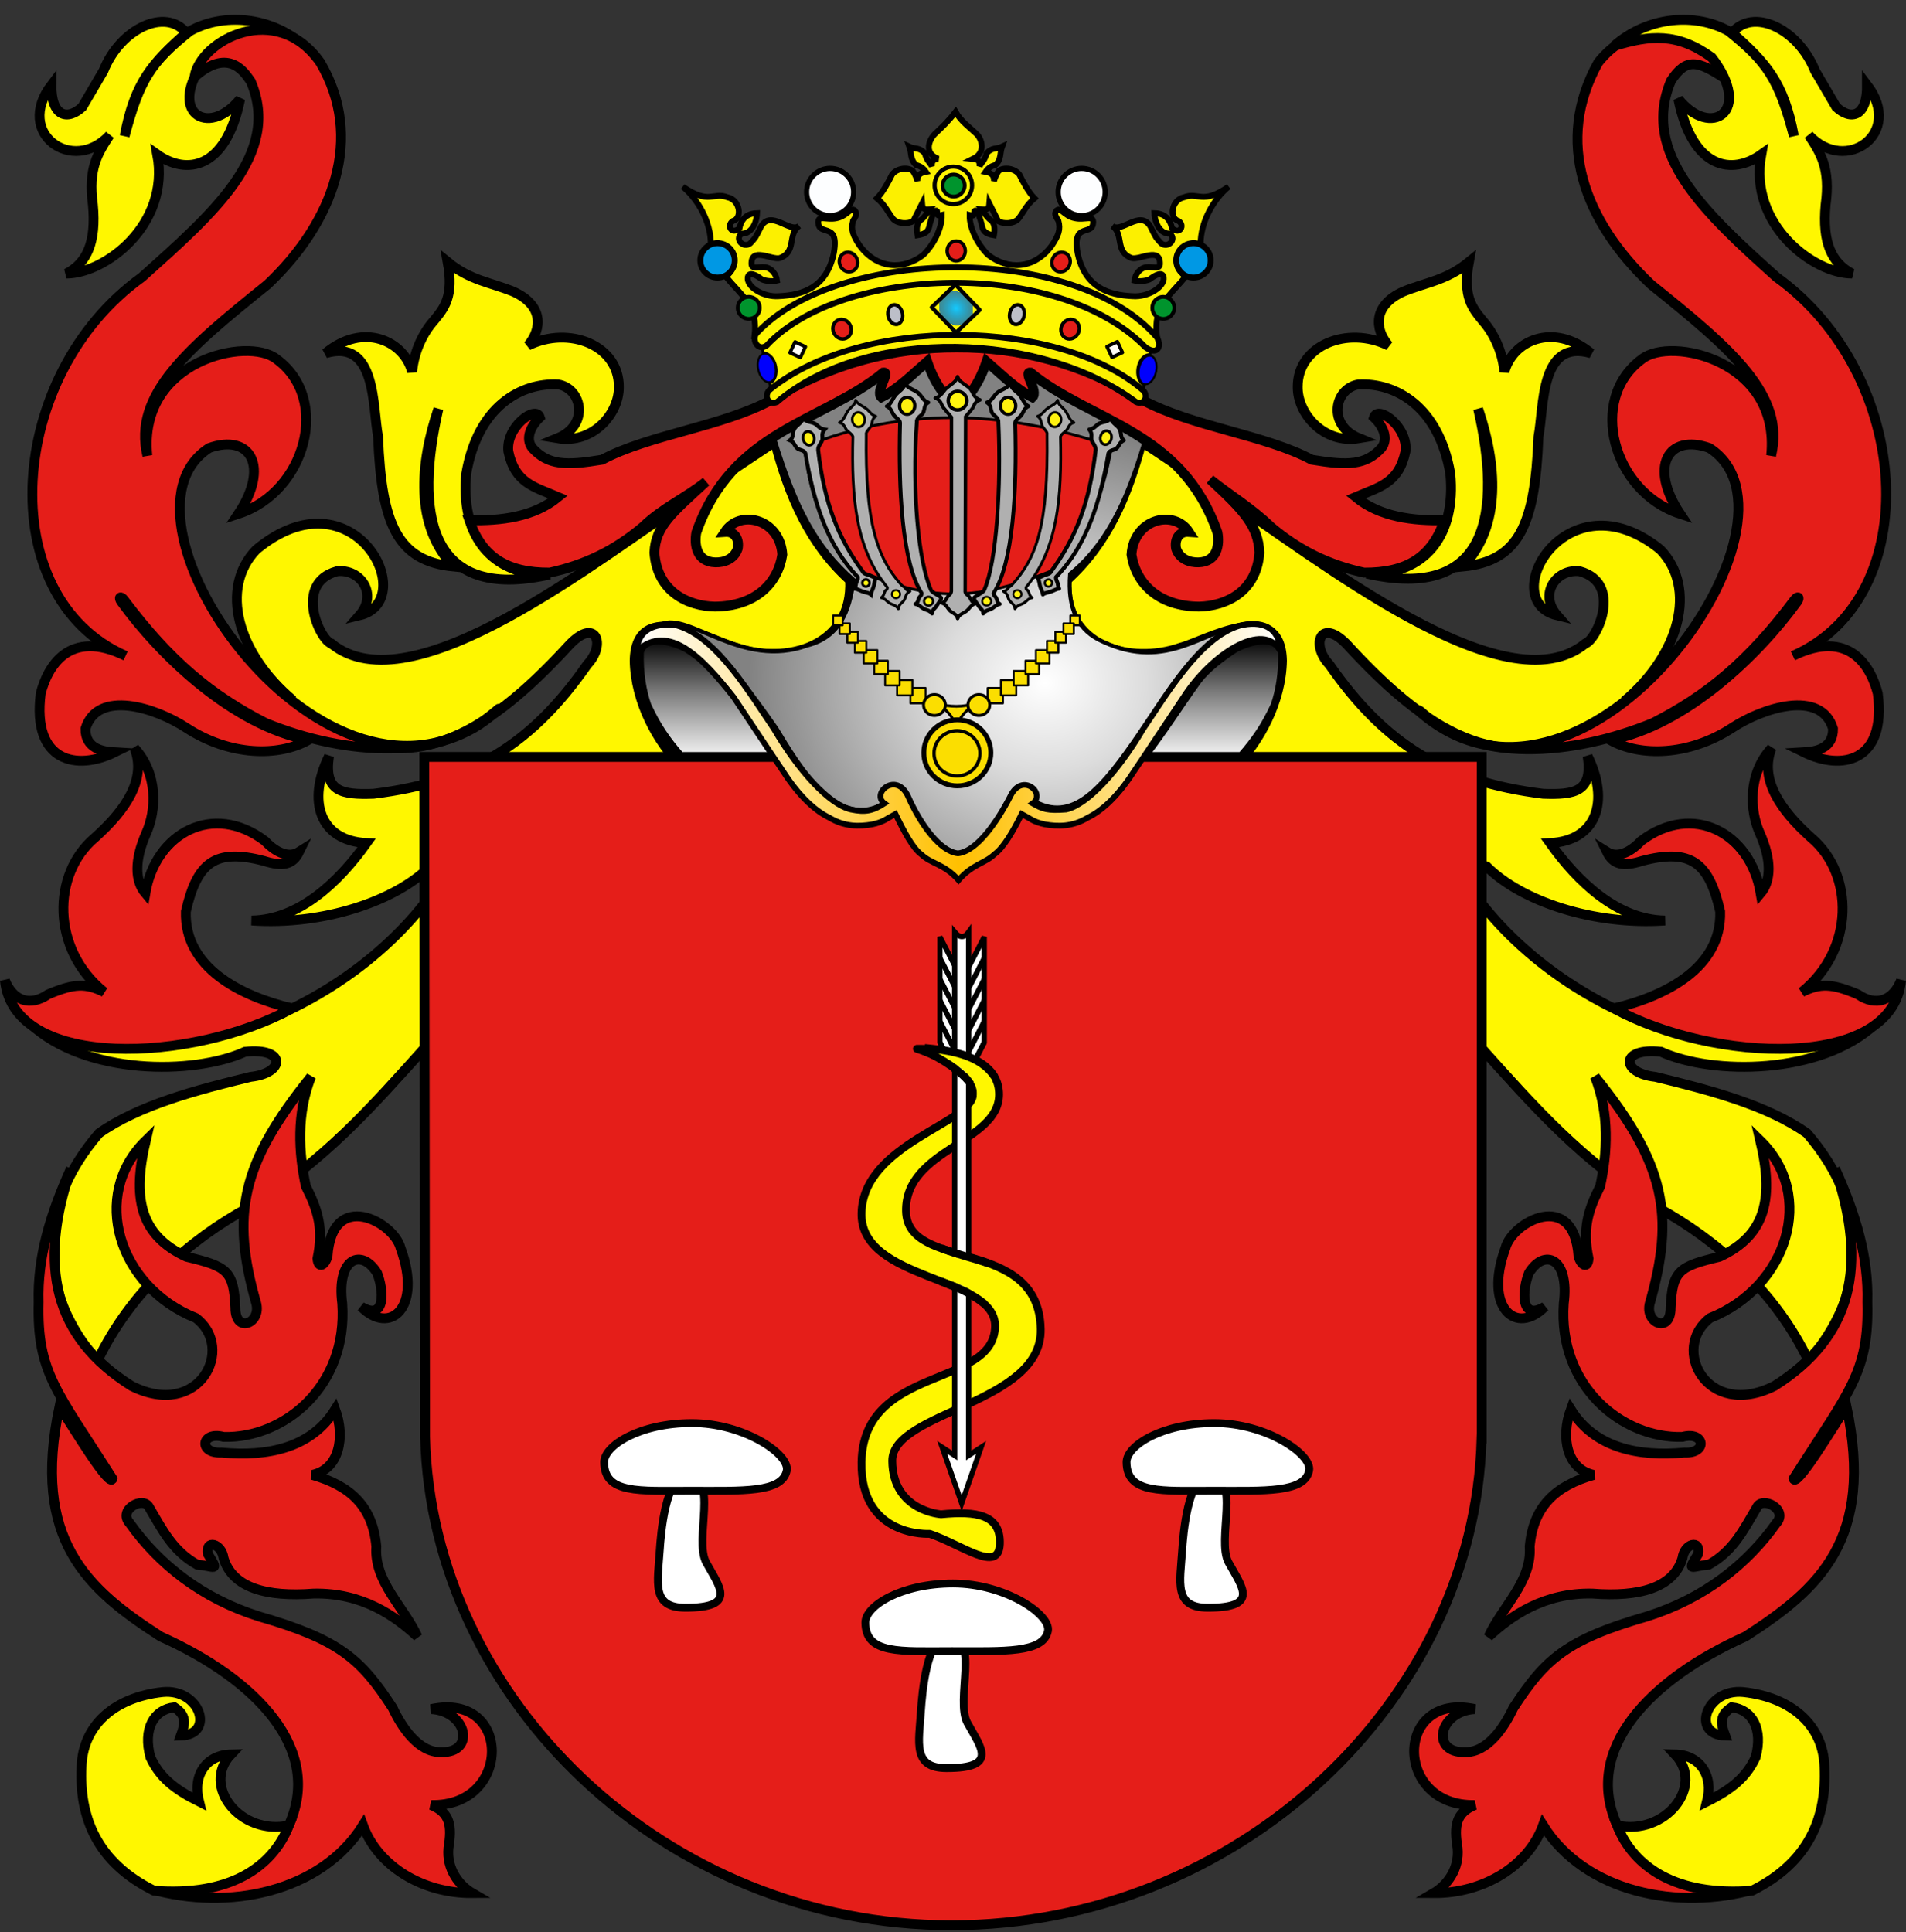 <?xml version="1.0" encoding="UTF-8" standalone="no"?>
<!-- Created with Inkscape (http://www.inkscape.org/) -->
<svg
   xmlns:dc="http://purl.org/dc/elements/1.1/"
   xmlns:cc="http://web.resource.org/cc/"
   xmlns:rdf="http://www.w3.org/1999/02/22-rdf-syntax-ns#"
   xmlns:svg="http://www.w3.org/2000/svg"
   xmlns="http://www.w3.org/2000/svg"
   xmlns:xlink="http://www.w3.org/1999/xlink"
   xmlns:sodipodi="http://sodipodi.sourceforge.net/DTD/sodipodi-0.dtd"
   xmlns:inkscape="http://www.inkscape.org/namespaces/inkscape"
   version="1.0"
   width="730.058"
   height="740"
   id="svg2"
   sodipodi:version="0.32"
   inkscape:version="0.45.1"
   sodipodi:docname="POL_COA_Bajbuza.svg"
   inkscape:output_extension="org.inkscape.output.svg.inkscape"
   sodipodi:docbase="C:\Documents and Settings\rwt\Pulpit\SVG">
  <rect width="100%" height="100%" fill="#333333" stroke="none"/>
  <sodipodi:namedview
     inkscape:window-height="712"
     inkscape:window-width="1024"
     inkscape:pageshadow="2"
     inkscape:pageopacity="0.0"
     guidetolerance="10.0"
     gridtolerance="10.0"
     objecttolerance="10.0"
     borderopacity="1.0"
     bordercolor="#666666"
     pagecolor="#ffffff"
     id="base"
     showguides="true"
     inkscape:guide-bbox="true"
     inkscape:zoom="0.54657666"
     inkscape:cx="378.39223"
     inkscape:cy="280.54852"
     inkscape:window-x="0"
     inkscape:window-y="22"
     inkscape:current-layer="svg2"
     showgrid="true"
     height="740px"
     width="730.058px" />
  <defs
     id="defs4">
    <linearGradient
       id="linearGradient2495">
      <stop
         style="stop-color:#ffffff;stop-opacity:1"
         offset="0"
         id="stop2497" />
      <stop
         style="stop-color:#dcdcdc;stop-opacity:1"
         offset="0.35"
         id="stop2527" />
      <stop
         style="stop-color:#828282;stop-opacity:1"
         offset="1"
         id="stop2499" />
    </linearGradient>
    <linearGradient
       id="linearGradient2461">
      <stop
         style="stop-color:#ffffff;stop-opacity:1"
         offset="0"
         id="stop2463" />
      <stop
         style="stop-color:#7f7f7f;stop-opacity:1"
         offset="0.55"
         id="stop2471" />
      <stop
         style="stop-color:#000000;stop-opacity:1"
         offset="1"
         id="stop2465" />
    </linearGradient>
    <linearGradient
       id="linearGradient2441">
      <stop
         style="stop-color:#000000;stop-opacity:1"
         offset="0"
         id="stop2443" />
      <stop
         style="stop-color:#ffffff;stop-opacity:1"
         offset="1"
         id="stop2459" />
      <stop
         style="stop-color:#ffffff;stop-opacity:1"
         offset="1"
         id="stop2449" />
    </linearGradient>
    <linearGradient
       id="linearGradient2291">
      <stop
         style="stop-color:#ffffff;stop-opacity:1"
         offset="0"
         id="stop2301" />
      <stop
         style="stop-color:#ffc000;stop-opacity:1"
         offset="0.5"
         id="stop2305" />
      <stop
         style="stop-color:#ffffff;stop-opacity:1"
         offset="1"
         id="stop2295" />
    </linearGradient>
    <linearGradient
       id="linearGradient2210">
      <stop
         style="stop-color:#15caff;stop-opacity:1"
         offset="0"
         id="stop2212" />
      <stop
         style="stop-color:#0065bf;stop-opacity:0.749"
         offset="1"
         id="stop2249" />
      <stop
         style="stop-color:#0052ff;stop-opacity:0.624"
         offset="1"
         id="stop2251" />
      <stop
         style="stop-color:#0374f2;stop-opacity:0.592"
         offset="1"
         id="stop2259" />
      <stop
         style="stop-color:#07daff;stop-opacity:0.561"
         offset="1"
         id="stop2253" />
      <stop
         style="stop-color:#0b8cd9;stop-opacity:0.529"
         offset="1"
         id="stop2255" />
      <stop
         style="stop-color:#0d86d3;stop-opacity:0.514"
         offset="1"
         id="stop2257" />
      <stop
         style="stop-color:#0f81cd;stop-opacity:0.498"
         offset="1"
         id="stop2218" />
      <stop
         style="stop-color:#0f76b1;stop-opacity:0"
         offset="1"
         id="stop2214" />
    </linearGradient>
    <radialGradient
       cx="523.803"
       cy="6.729"
       r="4.532"
       fx="523.803"
       fy="6.729"
       id="radialGradient2216"
       xlink:href="#linearGradient2210"
       gradientUnits="userSpaceOnUse"
       gradientTransform="matrix(1,0,0,1.071,0,-0.481)" />
    <radialGradient
       cx="523.803"
       cy="6.729"
       r="4.532"
       fx="523.803"
       fy="6.729"
       id="radialGradient2243"
       xlink:href="#linearGradient2210"
       gradientUnits="userSpaceOnUse"
       gradientTransform="matrix(1,0,0,1.071,0,-0.481)" />
    <linearGradient
       x1="256.572"
       y1="525.924"
       x2="489.245"
       y2="525.924"
       id="linearGradient2297"
       xlink:href="#linearGradient2291"
       gradientUnits="userSpaceOnUse"
       spreadMethod="reflect" />
    <linearGradient
       x1="249.645"
       y1="581.606"
       x2="294.614"
       y2="581.606"
       id="linearGradient2467"
       xlink:href="#linearGradient2461"
       gradientUnits="userSpaceOnUse"
       gradientTransform="matrix(0,-1,1,0,-300.595,778.989)" />
    <linearGradient
       x1="249.645"
       y1="581.606"
       x2="294.614"
       y2="581.606"
       id="linearGradient2475"
       xlink:href="#linearGradient2461"
       gradientUnits="userSpaceOnUse"
       gradientTransform="matrix(0,-1,-1,0,1044.671,778.989)" />
    <linearGradient
       x1="268.345"
       y1="475.673"
       x2="480.521"
       y2="475.673"
       id="linearGradient2501"
       xlink:href="#linearGradient2495"
       gradientUnits="userSpaceOnUse" />
    <linearGradient
       x1="249.645"
       y1="581.606"
       x2="294.614"
       y2="581.606"
       id="linearGradient2791"
       xlink:href="#linearGradient2461"
       gradientUnits="userSpaceOnUse"
       gradientTransform="matrix(0,-1,1,0,-300.595,778.989)" />
    <linearGradient
       x1="249.645"
       y1="581.606"
       x2="294.614"
       y2="581.606"
       id="linearGradient2793"
       xlink:href="#linearGradient2461"
       gradientUnits="userSpaceOnUse"
       gradientTransform="matrix(0,-1,-1,0,1044.671,778.989)" />
    <linearGradient
       x1="256.572"
       y1="525.924"
       x2="489.245"
       y2="525.924"
       id="linearGradient2795"
       xlink:href="#linearGradient2291"
       gradientUnits="userSpaceOnUse"
       spreadMethod="reflect" />
    <radialGradient
       cx="523.803"
       cy="6.729"
       r="4.532"
       fx="523.803"
       fy="6.729"
       id="radialGradient3043"
       xlink:href="#linearGradient2210"
       gradientUnits="userSpaceOnUse"
       gradientTransform="matrix(1.304,0,0,1.397,-159.182,-2.784)" />
    <radialGradient
       cx="341.704"
       cy="506.09"
       r="106.828"
       fx="341.704"
       fy="506.09"
       id="radialGradient3045"
       xlink:href="#linearGradient2495"
       gradientUnits="userSpaceOnUse"
       gradientTransform="matrix(1,0,0,0.858,0,66.528)" />
    <radialGradient
       cx="341.704"
       cy="506.09"
       r="106.828"
       fx="341.704"
       fy="506.09"
       id="radialGradient3818"
       xlink:href="#linearGradient2495"
       gradientUnits="userSpaceOnUse"
       gradientTransform="matrix(1,0,0,0.858,0,66.528)" />
    <radialGradient
       cx="523.803"
       cy="6.729"
       r="4.532"
       fx="523.803"
       fy="6.729"
       id="radialGradient3816"
       xlink:href="#linearGradient2210"
       gradientUnits="userSpaceOnUse"
       gradientTransform="matrix(1.304,0,0,1.397,-159.182,-2.784)" />
    <linearGradient
       x1="256.572"
       y1="525.924"
       x2="489.245"
       y2="525.924"
       id="linearGradient3814"
       xlink:href="#linearGradient2291"
       gradientUnits="userSpaceOnUse"
       spreadMethod="reflect" />
    <linearGradient
       x1="249.645"
       y1="581.606"
       x2="294.614"
       y2="581.606"
       id="linearGradient3812"
       xlink:href="#linearGradient2461"
       gradientUnits="userSpaceOnUse"
       gradientTransform="matrix(0,-1,-1,0,1044.671,778.989)" />
    <linearGradient
       x1="249.645"
       y1="581.606"
       x2="294.614"
       y2="581.606"
       id="linearGradient3810"
       xlink:href="#linearGradient2461"
       gradientUnits="userSpaceOnUse"
       gradientTransform="matrix(0,-1,1,0,-300.595,778.989)" />
    <linearGradient
       x1="268.345"
       y1="475.673"
       x2="480.521"
       y2="475.673"
       id="linearGradient3808"
       xlink:href="#linearGradient2495"
       gradientUnits="userSpaceOnUse" />
    <linearGradient
       x1="249.645"
       y1="581.606"
       x2="294.614"
       y2="581.606"
       id="linearGradient3806"
       xlink:href="#linearGradient2461"
       gradientUnits="userSpaceOnUse"
       gradientTransform="matrix(0,-1,-1,0,1044.671,778.989)" />
    <linearGradient
       x1="249.645"
       y1="581.606"
       x2="294.614"
       y2="581.606"
       id="linearGradient3804"
       xlink:href="#linearGradient2461"
       gradientUnits="userSpaceOnUse"
       gradientTransform="matrix(0,-1,1,0,-300.595,778.989)" />
    <linearGradient
       x1="256.572"
       y1="525.924"
       x2="489.245"
       y2="525.924"
       id="linearGradient3802"
       xlink:href="#linearGradient2291"
       gradientUnits="userSpaceOnUse"
       spreadMethod="reflect" />
    <radialGradient
       cx="523.803"
       cy="6.729"
       r="4.532"
       fx="523.803"
       fy="6.729"
       id="radialGradient3800"
       xlink:href="#linearGradient2210"
       gradientUnits="userSpaceOnUse"
       gradientTransform="matrix(1,0,0,1.071,0,-0.481)" />
    <radialGradient
       cx="523.803"
       cy="6.729"
       r="4.532"
       fx="523.803"
       fy="6.729"
       id="radialGradient3798"
       xlink:href="#linearGradient2210"
       gradientUnits="userSpaceOnUse"
       gradientTransform="matrix(1,0,0,1.071,0,-0.481)" />
    <linearGradient
       id="linearGradient3778">
      <stop
         style="stop-color:#15caff;stop-opacity:1"
         offset="0"
         id="stop3780" />
      <stop
         style="stop-color:#0065bf;stop-opacity:0.749"
         offset="1"
         id="stop3782" />
      <stop
         style="stop-color:#0052ff;stop-opacity:0.624"
         offset="1"
         id="stop3784" />
      <stop
         style="stop-color:#0374f2;stop-opacity:0.592"
         offset="1"
         id="stop3786" />
      <stop
         style="stop-color:#07daff;stop-opacity:0.561"
         offset="1"
         id="stop3788" />
      <stop
         style="stop-color:#0b8cd9;stop-opacity:0.529"
         offset="1"
         id="stop3790" />
      <stop
         style="stop-color:#0d86d3;stop-opacity:0.514"
         offset="1"
         id="stop3792" />
      <stop
         style="stop-color:#0f81cd;stop-opacity:0.498"
         offset="1"
         id="stop3794" />
      <stop
         style="stop-color:#0f76b1;stop-opacity:0"
         offset="1"
         id="stop3796" />
    </linearGradient>
    <linearGradient
       id="linearGradient3770">
      <stop
         style="stop-color:#ffffff;stop-opacity:1"
         offset="0"
         id="stop3772" />
      <stop
         style="stop-color:#ffc000;stop-opacity:1"
         offset="0.5"
         id="stop3774" />
      <stop
         style="stop-color:#ffffff;stop-opacity:1"
         offset="1"
         id="stop3776" />
    </linearGradient>
    <linearGradient
       id="linearGradient3762">
      <stop
         style="stop-color:#000000;stop-opacity:1"
         offset="0"
         id="stop3764" />
      <stop
         style="stop-color:#ffffff;stop-opacity:1"
         offset="1"
         id="stop3766" />
      <stop
         style="stop-color:#ffffff;stop-opacity:1"
         offset="1"
         id="stop3768" />
    </linearGradient>
    <linearGradient
       id="linearGradient3754">
      <stop
         style="stop-color:#ffffff;stop-opacity:1"
         offset="0"
         id="stop3756" />
      <stop
         style="stop-color:#7f7f7f;stop-opacity:1"
         offset="0.55"
         id="stop3758" />
      <stop
         style="stop-color:#000000;stop-opacity:1"
         offset="1"
         id="stop3760" />
    </linearGradient>
    <linearGradient
       id="linearGradient3746">
      <stop
         style="stop-color:#ffffff;stop-opacity:1"
         offset="0"
         id="stop3748" />
      <stop
         style="stop-color:#dcdcdc;stop-opacity:1"
         offset="0.35"
         id="stop3750" />
      <stop
         style="stop-color:#828282;stop-opacity:1"
         offset="1"
         id="stop3752" />
    </linearGradient>
    <radialGradient
       cx="341.704"
       cy="506.09"
       r="106.828"
       fx="341.704"
       fy="506.09"
       id="radialGradient4287"
       xlink:href="#linearGradient2495"
       gradientUnits="userSpaceOnUse"
       gradientTransform="matrix(1,0,0,0.858,0,66.528)" />
    <linearGradient
       x1="249.645"
       y1="581.606"
       x2="294.614"
       y2="581.606"
       id="linearGradient4289"
       xlink:href="#linearGradient2461"
       gradientUnits="userSpaceOnUse"
       gradientTransform="matrix(0,-1,1,0,-300.595,778.989)" />
    <linearGradient
       x1="249.645"
       y1="581.606"
       x2="294.614"
       y2="581.606"
       id="linearGradient4291"
       xlink:href="#linearGradient2461"
       gradientUnits="userSpaceOnUse"
       gradientTransform="matrix(0,-1,-1,0,1044.671,778.989)" />
    <radialGradient
       cx="341.704"
       cy="506.09"
       r="106.828"
       fx="341.704"
       fy="506.09"
       id="radialGradient20239"
       xlink:href="#linearGradient2495"
       gradientUnits="userSpaceOnUse"
       gradientTransform="matrix(1,0,0,0.858,0,66.528)" />
    <linearGradient
       x1="249.645"
       y1="581.606"
       x2="294.614"
       y2="581.606"
       id="linearGradient20241"
       xlink:href="#linearGradient2461"
       gradientUnits="userSpaceOnUse"
       gradientTransform="matrix(0,-1,1,0,-300.595,778.989)" />
    <linearGradient
       x1="249.645"
       y1="581.606"
       x2="294.614"
       y2="581.606"
       id="linearGradient20243"
       xlink:href="#linearGradient2461"
       gradientUnits="userSpaceOnUse"
       gradientTransform="matrix(0,-1,-1,0,1044.671,778.989)" />
    <linearGradient
       x1="256.572"
       y1="525.924"
       x2="489.245"
       y2="525.924"
       id="linearGradient20245"
       xlink:href="#linearGradient2291"
       gradientUnits="userSpaceOnUse"
       spreadMethod="reflect" />
    <radialGradient
       cx="523.803"
       cy="6.729"
       r="4.532"
       fx="523.803"
       fy="6.729"
       id="radialGradient20247"
       xlink:href="#linearGradient2210"
       gradientUnits="userSpaceOnUse"
       gradientTransform="matrix(1.304,0,0,1.397,-159.182,-2.784)" />
    <radialGradient
       inkscape:collect="always"
       xlink:href="#linearGradient2495"
       id="radialGradient2604"
       gradientUnits="userSpaceOnUse"
       gradientTransform="matrix(1,0,0,0.858,0,66.528)"
       cx="341.704"
       cy="506.09"
       fx="341.704"
       fy="506.09"
       r="106.828" />
    <linearGradient
       inkscape:collect="always"
       xlink:href="#linearGradient2461"
       id="linearGradient2606"
       gradientUnits="userSpaceOnUse"
       gradientTransform="matrix(0,-1,1,0,-300.595,778.989)"
       x1="249.645"
       y1="581.606"
       x2="294.614"
       y2="581.606" />
    <linearGradient
       inkscape:collect="always"
       xlink:href="#linearGradient2461"
       id="linearGradient2608"
       gradientUnits="userSpaceOnUse"
       gradientTransform="matrix(0,-1,-1,0,1044.671,778.989)"
       x1="249.645"
       y1="581.606"
       x2="294.614"
       y2="581.606" />
    <linearGradient
       inkscape:collect="always"
       xlink:href="#linearGradient2291"
       id="linearGradient2610"
       gradientUnits="userSpaceOnUse"
       spreadMethod="reflect"
       x1="256.572"
       y1="525.924"
       x2="489.245"
       y2="525.924" />
    <radialGradient
       inkscape:collect="always"
       xlink:href="#linearGradient2210"
       id="radialGradient2612"
       gradientUnits="userSpaceOnUse"
       gradientTransform="matrix(1.386,0,0,1.485,-218.211,-6.739)"
       cx="523.803"
       cy="6.729"
       fx="523.803"
       fy="6.729"
       r="4.532" />
  </defs>
  <g
     id="g4007"
     transform="translate(654.19,-216.186)" />
  <g
     id="g25743">
    <path
       id="path1348"
       style="fill:#fff700;fill-opacity:1;fill-rule:evenodd;stroke:#000000;stroke-width:3.767;stroke-linecap:butt;stroke-linejoin:miter;stroke-miterlimit:4;stroke-dasharray:none;stroke-opacity:1"
       d="M 523.543,219.714 C 546.12,220.289 557.744,204.751 555.518,181.489 C 551.084,155.474 534.41,146.53 520.313,147.251 C 511.169,148.755 508.145,162.822 520.583,167.87 C 506.942,170.179 496.844,158.314 497.054,148.061 C 497.051,132.299 516.053,124.591 531.833,132.343 C 526.326,125.882 525.972,116.844 537.536,111.671 C 546.221,108.119 553.939,107.474 562.623,100.369 C 560.212,113.667 563.921,117.946 567.952,122.869 C 572.004,127.45 575.411,134.286 576.242,142.409 C 579.242,130.7 594.804,123.177 609.4,135.304 C 589.805,129.534 591.47,155.654 589.268,167.278 C 587.972,200.93 581.844,214.932 560.255,217.016 C 575.435,201.394 573.221,177.396 566.176,156.62 C 575.157,195.902 570.61,230.36 523.543,219.714 z " />
    <path
       id="path2223"
       style="fill:#fff700;fill-opacity:1;fill-rule:evenodd;stroke:#000000;stroke-width:3.767;stroke-linecap:butt;stroke-linejoin:miter;stroke-miterlimit:4;stroke-dasharray:none;stroke-opacity:1"
       d="M 210.547,220.044 C 187.971,220.619 176.346,204.751 178.573,181.489 C 183.006,155.474 199.68,146.53 213.778,147.251 C 222.921,148.755 225.945,162.822 213.508,167.87 C 227.148,170.179 237.246,158.314 237.036,148.061 C 237.039,132.299 218.038,124.591 202.257,132.343 C 207.765,125.882 208.118,116.844 196.554,111.671 C 187.87,108.119 180.152,107.474 171.467,100.369 C 173.878,113.667 170.169,117.946 166.138,122.869 C 162.087,127.45 158.679,134.286 157.849,142.409 C 154.848,130.7 139.286,123.177 124.69,135.304 C 144.285,129.534 142.621,155.654 144.822,167.278 C 146.118,200.93 152.246,214.932 173.836,217.016 C 158.655,201.394 160.869,177.396 167.915,156.62 C 158.933,195.902 163.481,230.69 210.547,220.044 z " />
    <path
       sodipodi:nodetypes="ccccccccccccccccccccc"
       id="path2280"
       style="fill:#fff700;fill-opacity:1;fill-rule:evenodd;stroke:#000000;stroke-width:3.767;stroke-linecap:butt;stroke-linejoin:miter;stroke-miterlimit:4;stroke-dasharray:none;stroke-opacity:1"
       d="M 88.247,248.289 C 97.238,259.485 102.084,264.458 112.175,268.226 C 90.799,250.22 84.023,225.232 98.137,210.528 C 135.451,179.594 161.376,230.061 137.696,235.702 C 144.879,227.507 138.03,217.661 128.981,218.821 C 112.425,223.459 122.555,245.154 126.908,246.49 C 157.703,271.604 228.94,214.183 267.163,188.95 C 277.053,182.357 286.943,175.763 296.832,169.17 C 302.296,189.878 309.96,208.11 325.603,222.215 C 326.801,247.615 301.313,254.857 281.877,248.067 C 272.891,245.788 243.547,228.377 243.089,253.059 C 243.355,268.496 251.599,284.207 261.769,294.141 C 229.402,306.728 197.035,319.315 164.669,331.902 C 151.521,345.123 123.793,354.492 96.339,352.581 C 114.6,352.32 129.835,337.754 140.394,322.912 C 122.393,322.002 117.598,306.787 126.008,289.646 C 123.999,303.245 130.794,304.463 143.091,304.031 C 180.542,299.378 203.687,285.096 224.907,254.582 C 232.413,246.682 228.09,236.031 217.714,247.39 C 183.844,284.265 157.127,296.106 124.083,278.783 C 110.945,271.095 99.734,261.755 88.247,248.289 z " />
    <path
       sodipodi:nodetypes="ccccccccccccccccccccc"
       id="path2278"
       style="fill:#fff700;fill-opacity:1;fill-rule:evenodd;stroke:#000000;stroke-width:3.767;stroke-linecap:butt;stroke-linejoin:miter;stroke-miterlimit:4;stroke-dasharray:none;stroke-opacity:1"
       d="M 645.879,248.289 C 636.889,259.485 632.232,264.837 622.141,268.605 C 643.517,250.599 650.104,225.232 635.989,210.528 C 600.048,181.424 572.751,230.061 596.43,235.702 C 589.248,227.507 596.096,217.661 605.146,218.821 C 621.702,223.459 611.572,245.154 607.219,246.49 C 576.424,271.604 505.187,214.183 466.964,188.95 C 457.074,182.357 447.184,175.763 437.294,169.17 C 431.831,189.878 424.166,208.11 408.524,222.215 C 407.326,247.615 432.814,254.857 452.249,248.067 C 461.235,245.788 490.58,228.377 491.037,253.059 C 490.772,268.496 482.528,284.207 472.358,294.141 C 504.725,306.728 537.091,319.315 569.458,331.902 C 582.605,345.123 610.334,354.492 637.788,352.581 C 619.526,352.32 604.291,337.754 593.733,322.912 C 611.734,322.002 616.529,306.787 608.118,289.646 C 610.127,303.245 603.333,304.463 591.036,304.031 C 553.585,299.378 530.439,285.096 509.22,254.582 C 501.713,246.682 506.037,236.031 516.413,247.39 C 550.283,284.265 576.999,296.106 610.044,278.783 C 623.181,271.095 634.393,261.755 645.879,248.289 z " />
    <g
       transform="matrix(-1,0,0,1,730.058,-236.17)"
       id="g2546">
      <path
         sodipodi:nodetypes="ccsccccccccccccccccsc"
         id="path2266"
         style="fill:#e51e19;fill-opacity:1;fill-rule:evenodd;stroke:#000000;stroke-width:3.767;stroke-linecap:butt;stroke-linejoin:miter;stroke-miterlimit:4;stroke-dasharray:none;stroke-opacity:1"
         d="M 184.805,509.618 C 164.938,528.272 128.236,525.88 96.933,513.088 C 76.183,502.516 60.32,489.413 42.651,465.857 C 41.531,464.364 40.407,464.808 41.726,466.669 C 56.454,487.021 84.218,513.967 113.363,519.595 C 102.004,526.014 83.284,525.837 66.558,514.925 C 54.864,507.261 32.588,500.057 27.95,515.245 C 27.834,522.867 34.466,524.048 39.104,524.308 C 24.664,531.391 7.436,528.156 10.815,501.763 C 13.348,491.859 21.444,476.67 43.287,487.36 C -8.068,464.819 -2.259,379.536 49.561,342.356 C 76.75,317.956 101.846,294.951 89.995,267.066 C 84.083,258.145 79.713,259.5 69.676,265.994 C 71.909,252.115 99.833,237.436 117.881,260.094 C 134.793,290.315 123.225,320.977 97.664,345.145 C 66.99,369.777 46.076,387.437 51.653,410.675 C 47.935,374.192 90.228,364.897 101.149,373.727 C 122.063,389.064 112.303,424.618 86.509,432.983 C 98.593,414.858 91.167,402.169 75.366,407.746 C 32.717,434.728 121.507,561.171 184.438,510.341 C 188.129,507.36 186.646,507.824 184.805,509.618 z " />
      <path
         id="path2264"
         style="fill:#fff700;fill-opacity:1;fill-rule:evenodd;stroke:#000000;stroke-width:3.767;stroke-linecap:butt;stroke-linejoin:miter;stroke-miterlimit:4;stroke-dasharray:none;stroke-opacity:1"
         d="M 111.86,253.817 C 98.012,249.539 87.542,248.639 74.369,258.208 C 58.382,279.037 74.819,289.395 87.204,274.083 C 81.687,301.441 66.375,303.13 55.455,295.362 C 60.408,322.383 35.302,340.959 20.665,340.959 C 28.434,336.906 32.149,329.138 30.798,314.614 C 28.884,300.653 32.712,294.799 37.216,287.931 C 23.03,303.13 0.738,287.256 14.924,268.679 C 14.811,280.951 21.116,282.414 26.745,277.123 C 29.447,272.507 32.149,267.891 34.851,263.275 C 41.381,246.95 58.72,239.069 66.601,248.751 C 53.653,260.235 46.785,267.666 42.958,288.269 C 48.699,266.54 53.09,260.01 67.952,248.076 C 80.449,241.095 98.688,242.221 111.86,253.817 z " />
    </g>
    <path
       id="path3189"
       style="fill:#fff700;fill-opacity:1;fill-rule:evenodd;stroke:#000000;stroke-width:3.767;stroke-linecap:butt;stroke-linejoin:miter;stroke-miterlimit:4;stroke-dasharray:none;stroke-opacity:1"
       d="M 566.808,345.203 C 566.808,363.706 566.808,382.209 566.808,400.711 C 587.345,423.585 606.094,445.116 635.126,462.624 C 657.023,474.594 679.814,494.164 692.769,521.335 C 714.768,495.826 717.542,463.61 692.149,434.077 C 676.958,423.292 654.614,417.426 634.058,412.454 C 620.91,411.04 620.28,401.131 636.193,402.846 C 655.991,411.807 697.249,411.825 718.388,392.172 C 671.438,415.413 601.686,390.368 566.808,345.203 z " />
    <path
       id="path3205"
       style="fill:#fff700;fill-opacity:1;fill-rule:evenodd;stroke:#000000;stroke-width:3.767;stroke-linecap:butt;stroke-linejoin:miter;stroke-miterlimit:4;stroke-dasharray:none;stroke-opacity:1"
       d="M 163.25,345.203 C 163.25,363.706 163.25,382.209 163.25,400.711 C 142.713,423.585 123.965,445.116 94.933,462.624 C 73.036,474.594 50.244,494.164 37.289,521.335 C 15.29,495.826 12.517,463.61 37.91,434.077 C 53.1,423.292 75.444,417.426 96,412.454 C 109.148,411.04 109.778,401.131 93.865,402.846 C 74.067,411.807 32.809,411.825 11.67,392.172 C 58.62,415.413 128.372,390.368 163.25,345.203 z " />
    <path
       id="rect1317"
       style="fill:#e51e19;fill-opacity:1;fill-rule:evenodd;stroke:#000000;stroke-width:3.767;stroke-linecap:round;stroke-linejoin:miter;stroke-miterlimit:4;stroke-dasharray:none;stroke-dashoffset:0;stroke-opacity:1"
       d="M 567.554,289.917 L 567.554,551.011 L 567.487,551.011 C 564.884,651.976 473.742,737.397 364.43,737.397 C 255.118,737.397 165.416,651.275 162.813,550.31 L 162.505,289.917 L 567.554,289.917 z " />
    <g
       id="g2668"
       transform="matrix(-1.063,0,0,1.063,762.759,-272.851)">
      <g
         id="g2505"
         transform="translate(-0.748,2.011)">
        <path
           sodipodi:nodetypes="cccccccccccccccc"
           id="path2477"
           style="fill:url(#radialGradient2604);fill-opacity:1;fill-rule:evenodd;stroke:#000000;stroke-width:1.417;stroke-linecap:butt;stroke-linejoin:miter;stroke-miterlimit:4;stroke-dasharray:none;stroke-opacity:1"
           d="M 268.845,479.368 C 284.472,481.581 297.61,496.624 320.705,485.975 C 330.109,481.965 333.705,473.805 332.737,461.497 C 317.801,449.189 311.163,431.487 305.355,412.126 C 320.567,402.86 335.779,393.594 350.992,384.329 C 366.619,384.744 382.246,385.159 397.874,385.573 C 411.703,394.563 425.533,403.552 439.362,412.541 C 431.479,438.264 424.011,451.955 410.735,463.572 C 412.118,475.188 415.99,484.316 427.33,487.22 C 451.117,495.933 469.925,475.019 480.021,479.583 C 469.51,479.168 459,487.635 438.532,517.092 C 430.373,530.506 416.405,554.708 399.118,543.644 C 390.404,550.836 381.689,558.027 372.975,565.218 C 364.126,557.75 355.277,550.282 346.428,542.814 C 331.769,551.665 321.259,538.527 307.429,518.336 C 297.887,506.581 289.174,486.144 268.845,479.368 z " />
        <path
           sodipodi:nodetypes="ccccccc"
           id="path2282"
           style="fill:url(#linearGradient2606);fill-opacity:1;fill-rule:evenodd;stroke:#000000;stroke-width:2.48;stroke-linecap:butt;stroke-linejoin:miter;stroke-miterlimit:4;stroke-dasharray:none;stroke-opacity:1"
           d="M 305.518,526.886 C 298.118,517.16 294.271,510.757 286.497,499.874 C 283.187,495.604 278.174,491.786 272.901,488.357 C 262.308,483.252 257.367,486.203 256.534,489.711 C 256.295,497.231 257.458,503.69 259.182,508.687 C 262.652,516.207 266.223,521.329 271.095,526.886 C 282.789,526.886 293.823,526.886 305.518,526.886 z " />
        <path
           sodipodi:nodetypes="ccccccc"
           id="path2473"
           style="fill:url(#linearGradient2608);fill-opacity:1;fill-rule:evenodd;stroke:#000000;stroke-width:2.48;stroke-linecap:butt;stroke-linejoin:miter;stroke-miterlimit:4;stroke-dasharray:none;stroke-opacity:1"
           d="M 438.559,526.886 C 445.958,517.16 449.806,510.757 457.579,499.874 C 460.889,495.604 465.903,491.786 471.175,488.357 C 481.769,483.252 486.709,486.203 487.542,489.711 C 487.781,497.231 486.618,503.69 484.895,508.687 C 481.424,516.207 477.854,521.329 472.981,526.886 C 461.287,526.886 450.253,526.886 438.559,526.886 z " />
        <path
           id="path2197"
           style="fill:url(#linearGradient2610);fill-opacity:1;fill-rule:nonzero;stroke:#000000;stroke-width:2.062;stroke-linecap:butt;stroke-linejoin:miter;stroke-miterlimit:4;stroke-dasharray:none;stroke-opacity:1"
           d="M 373.101,562.148 C 366.339,561.419 359.034,550.837 354.339,541.739 C 350.084,532.569 341.222,540.566 346.211,544.16 C 342.527,546.29 340.849,546.857 334.106,546.361 C 326.402,544.601 315.398,532.715 306.374,517.309 C 298.304,505.57 286.051,484.368 271.599,480.112 C 263.981,478.221 257.292,480.406 257.072,489.136 C 262.936,478.062 281.954,490.393 291.82,505.812 C 292.774,507.18 308.737,531.263 309.789,532.737 C 316.065,542.498 321.961,547.173 326.338,549.285 C 331.852,552.631 337.146,552.513 341.779,551.713 C 345.97,550.829 346.858,549.726 350.168,547.962 C 353.317,554.397 356.83,560.258 359.979,562.487 C 363.27,565.737 367.919,566.016 372.909,571.79 C 377.899,566.016 382.934,565.866 386.225,562.616 C 389.374,560.386 392.501,554.397 395.65,547.962 C 398.959,549.726 399.848,550.829 404.038,551.713 C 408.672,552.513 413.966,552.631 419.479,549.285 C 423.856,547.173 429.752,542.498 436.028,532.737 C 437.081,531.263 453.044,507.18 453.998,505.812 C 465.14,491.67 477.383,478.848 488.745,489.136 C 488.525,480.406 480.231,479.001 474.219,480.112 C 459.766,484.368 447.514,505.57 439.444,517.309 C 430.42,532.715 419.415,544.601 411.712,546.361 C 406.448,547.468 403.77,546.852 399.606,544.16 C 404.595,540.566 395.347,532.44 391.092,541.61 C 386.654,551.739 379.478,561.548 373.101,562.148 z " />
      </g>
      <g
         id="g2637">
        <g
           id="g2553"
           transform="translate(-0.112,0)">
          <rect
             id="rect2551"
             style="opacity:1;fill:#fbde00;fill-opacity:1;fill-rule:nonzero;stroke:#000000;stroke-width:0.709;stroke-linecap:round;stroke-linejoin:round;stroke-miterlimit:4;stroke-dasharray:none;stroke-dashoffset:0;stroke-opacity:1"
             y="478.474"
             x="328.588"
             height="3.507"
             width="3.423" />
        </g>
        <g
           id="g2607">
          <path
             id="path2605"
             style="fill:#fbde00;fill-opacity:1;fill-rule:evenodd;stroke:#000000;stroke-width:1px;stroke-linecap:butt;stroke-linejoin:miter;stroke-opacity:1"
             d="M 365.699,509.982 C 370.513,511.538 375.216,511.594 380.474,509.984 C 376.308,512.297 374.086,514.942 372.975,518.754 C 371.771,514.997 369.79,512.906 365.699,509.982 z " />
          <g
             id="g2389">
            <path
               id="path2385"
               style="opacity:1;fill:#fbde00;fill-opacity:1;fill-rule:nonzero;stroke:#000000;stroke-width:1.772;stroke-linecap:round;stroke-linejoin:round;stroke-miterlimit:4;stroke-dasharray:none;stroke-dashoffset:0;stroke-opacity:1"
               d="M 384.673,527.943 C 384.676,534.514 379.267,539.842 372.594,539.842 C 365.921,539.842 360.512,534.514 360.515,527.943 C 360.512,521.373 365.921,516.045 372.594,516.045 C 379.267,516.045 384.676,521.373 384.673,527.943 z " />
            <path
               id="path2387"
               style="opacity:1;fill:none;fill-opacity:1;fill-rule:nonzero;stroke:#000000;stroke-width:1.772;stroke-linecap:round;stroke-linejoin:round;stroke-miterlimit:4;stroke-dasharray:none;stroke-dashoffset:0;stroke-opacity:1"
               transform="matrix(0.685,0,0,0.685,117.492,166.48)"
               d="M 384.673,527.943 C 384.676,534.514 379.267,539.842 372.594,539.842 C 365.921,539.842 360.512,534.514 360.515,527.943 C 360.512,521.373 365.921,516.045 372.594,516.045 C 379.267,516.045 384.676,521.373 384.673,527.943 z " />
          </g>
          <g
             id="g2574">
            <rect
               id="rect2535"
               style="opacity:1;fill:#fbde00;fill-opacity:1;fill-rule:nonzero;stroke:#000000;stroke-width:0.709;stroke-linecap:round;stroke-linejoin:round;stroke-miterlimit:4;stroke-dasharray:none;stroke-dashoffset:0;stroke-opacity:1"
               transform="translate(-0.112,0)"
               y="504.575"
               x="356.269"
               height="5.515"
               width="5.515" />
            <rect
               id="rect2537"
               style="opacity:1;fill:#fbde00;fill-opacity:1;fill-rule:nonzero;stroke:#000000;stroke-width:0.709;stroke-linecap:round;stroke-linejoin:round;stroke-miterlimit:4;stroke-dasharray:none;stroke-dashoffset:0;stroke-opacity:1"
               transform="translate(-0.112,0)"
               y="501.708"
               x="351.491"
               height="5.515"
               width="5.515" />
            <rect
               id="rect2539"
               style="opacity:1;fill:#fbde00;fill-opacity:1;fill-rule:nonzero;stroke:#000000;stroke-width:0.709;stroke-linecap:round;stroke-linejoin:round;stroke-miterlimit:4;stroke-dasharray:none;stroke-dashoffset:0;stroke-opacity:1"
               transform="translate(-0.112,0)"
               y="498.429"
               x="347.199"
               height="5.216"
               width="5.216" />
            <rect
               id="rect2541"
               style="opacity:1;fill:#fbde00;fill-opacity:1;fill-rule:nonzero;stroke:#000000;stroke-width:0.709;stroke-linecap:round;stroke-linejoin:round;stroke-miterlimit:4;stroke-dasharray:none;stroke-dashoffset:0;stroke-opacity:1"
               transform="translate(-0.112,0)"
               y="494.749"
               x="343.245"
               height="4.818"
               width="4.918" />
            <rect
               id="rect2543"
               style="opacity:1;fill:#fbde00;fill-opacity:1;fill-rule:nonzero;stroke:#000000;stroke-width:0.709;stroke-linecap:round;stroke-linejoin:round;stroke-miterlimit:4;stroke-dasharray:none;stroke-dashoffset:0;stroke-opacity:1"
               transform="translate(-0.112,0)"
               y="490.926"
               x="339.478"
               height="4.818"
               width="4.918" />
            <rect
               id="rect2545"
               style="opacity:1;fill:#fbde00;fill-opacity:1;fill-rule:nonzero;stroke:#000000;stroke-width:0.709;stroke-linecap:round;stroke-linejoin:round;stroke-miterlimit:4;stroke-dasharray:none;stroke-dashoffset:0;stroke-opacity:1"
               transform="translate(-0.112,0)"
               y="487.627"
               x="336.279"
               height="4.221"
               width="4.12" />
            <rect
               id="rect2547"
               style="opacity:1;fill:#fbde00;fill-opacity:1;fill-rule:nonzero;stroke:#000000;stroke-width:0.709;stroke-linecap:round;stroke-linejoin:round;stroke-miterlimit:4;stroke-dasharray:none;stroke-dashoffset:0;stroke-opacity:1"
               transform="translate(-0.112,0)"
               y="484.347"
               x="333.561"
               height="3.915"
               width="3.821" />
            <rect
               id="rect2549"
               style="opacity:1;fill:#fbde00;fill-opacity:1;fill-rule:nonzero;stroke:#000000;stroke-width:0.709;stroke-linecap:round;stroke-linejoin:round;stroke-miterlimit:4;stroke-dasharray:none;stroke-dashoffset:0;stroke-opacity:1"
               transform="translate(-0.112,0)"
               y="481.305"
               x="330.744"
               height="3.813"
               width="3.722" />
            <path
               id="path2564"
               style="opacity:1;fill:#fbde00;fill-opacity:1;fill-rule:nonzero;stroke:#000000;stroke-width:1.063;stroke-linecap:round;stroke-linejoin:round;stroke-miterlimit:4;stroke-dasharray:none;stroke-dashoffset:0;stroke-opacity:1"
               transform="translate(-2.249,-0.899)"
               d="M 371.03,511.615 C 371.031,512.961 370.281,514.206 369.063,514.88 C 367.845,515.554 366.344,515.554 365.126,514.88 C 363.907,514.206 363.158,512.961 363.159,511.615 C 363.158,510.268 363.907,509.023 365.126,508.349 C 366.344,507.676 367.845,507.676 369.063,508.349 C 370.281,509.023 371.031,510.268 371.03,511.615 L 371.03,511.615 z " />
          </g>
          <g
             id="g2585"
             transform="matrix(-1,0,0,1,745.687,0)">
            <rect
               id="rect2587"
               style="opacity:1;fill:#fbde00;fill-opacity:1;fill-rule:nonzero;stroke:#000000;stroke-width:0.709;stroke-linecap:round;stroke-linejoin:round;stroke-miterlimit:4;stroke-dasharray:none;stroke-dashoffset:0;stroke-opacity:1"
               transform="translate(-0.112,0)"
               y="504.575"
               x="356.269"
               height="5.515"
               width="5.515" />
            <rect
               id="rect2589"
               style="opacity:1;fill:#fbde00;fill-opacity:1;fill-rule:nonzero;stroke:#000000;stroke-width:0.709;stroke-linecap:round;stroke-linejoin:round;stroke-miterlimit:4;stroke-dasharray:none;stroke-dashoffset:0;stroke-opacity:1"
               transform="translate(-0.112,0)"
               y="501.708"
               x="351.491"
               height="5.515"
               width="5.515" />
            <rect
               id="rect2591"
               style="opacity:1;fill:#fbde00;fill-opacity:1;fill-rule:nonzero;stroke:#000000;stroke-width:0.709;stroke-linecap:round;stroke-linejoin:round;stroke-miterlimit:4;stroke-dasharray:none;stroke-dashoffset:0;stroke-opacity:1"
               transform="translate(-0.112,0)"
               y="498.429"
               x="347.199"
               height="5.216"
               width="5.216" />
            <rect
               id="rect2593"
               style="opacity:1;fill:#fbde00;fill-opacity:1;fill-rule:nonzero;stroke:#000000;stroke-width:0.709;stroke-linecap:round;stroke-linejoin:round;stroke-miterlimit:4;stroke-dasharray:none;stroke-dashoffset:0;stroke-opacity:1"
               transform="translate(-0.112,0)"
               y="494.749"
               x="343.245"
               height="4.818"
               width="4.918" />
            <rect
               id="rect2595"
               style="opacity:1;fill:#fbde00;fill-opacity:1;fill-rule:nonzero;stroke:#000000;stroke-width:0.709;stroke-linecap:round;stroke-linejoin:round;stroke-miterlimit:4;stroke-dasharray:none;stroke-dashoffset:0;stroke-opacity:1"
               transform="translate(-0.112,0)"
               y="490.926"
               x="339.478"
               height="4.818"
               width="4.918" />
            <rect
               id="rect2597"
               style="opacity:1;fill:#fbde00;fill-opacity:1;fill-rule:nonzero;stroke:#000000;stroke-width:0.709;stroke-linecap:round;stroke-linejoin:round;stroke-miterlimit:4;stroke-dasharray:none;stroke-dashoffset:0;stroke-opacity:1"
               transform="translate(-0.112,0)"
               y="487.627"
               x="336.279"
               height="4.221"
               width="4.12" />
            <rect
               id="rect2599"
               style="opacity:1;fill:#fbde00;fill-opacity:1;fill-rule:nonzero;stroke:#000000;stroke-width:0.709;stroke-linecap:round;stroke-linejoin:round;stroke-miterlimit:4;stroke-dasharray:none;stroke-dashoffset:0;stroke-opacity:1"
               transform="translate(-0.112,0)"
               y="484.347"
               x="333.561"
               height="3.915"
               width="3.821" />
            <rect
               id="rect2601"
               style="opacity:1;fill:#fbde00;fill-opacity:1;fill-rule:nonzero;stroke:#000000;stroke-width:0.709;stroke-linecap:round;stroke-linejoin:round;stroke-miterlimit:4;stroke-dasharray:none;stroke-dashoffset:0;stroke-opacity:1"
               transform="translate(-0.112,0)"
               y="481.305"
               x="330.744"
               height="3.813"
               width="3.722" />
            <path
               id="path2603"
               style="opacity:1;fill:#fbde00;fill-opacity:1;fill-rule:nonzero;stroke:#000000;stroke-width:1.063;stroke-linecap:round;stroke-linejoin:round;stroke-miterlimit:4;stroke-dasharray:none;stroke-dashoffset:0;stroke-opacity:1"
               transform="translate(-2.249,-0.899)"
               d="M 371.03,511.615 C 371.031,512.961 370.281,514.206 369.063,514.88 C 367.845,515.554 366.344,515.554 365.126,514.88 C 363.907,514.206 363.158,512.961 363.159,511.615 C 363.158,510.268 363.907,509.023 365.126,508.349 C 366.344,507.676 367.845,507.676 369.063,508.349 C 370.281,509.023 371.031,510.268 371.03,511.615 L 371.03,511.615 z " />
          </g>
        </g>
        <g
           id="g2633"
           transform="translate(85.338,0)">
          <rect
             id="rect2635"
             style="opacity:1;fill:#fbde00;fill-opacity:1;fill-rule:nonzero;stroke:#000000;stroke-width:0.709;stroke-linecap:round;stroke-linejoin:round;stroke-miterlimit:4;stroke-dasharray:none;stroke-dashoffset:0;stroke-opacity:1"
             y="478.474"
             x="328.588"
             height="3.507"
             width="3.423" />
        </g>
      </g>
    </g>
    <path
       d="M 366.008,42.836 C 368.092,46.501 371.433,48.822 374.019,51.271 C 376.101,53.283 377.734,58.419 372.742,60.846 C 374.455,61.002 375.282,61.491 375.225,63.639 C 376.122,61.984 377.239,61.434 377.915,58.673 C 380.102,56.297 381.625,57.239 383.812,56.19 C 382.949,58.535 383.636,61.101 381.225,63.225 C 379.431,63.645 378.3,64.617 377.501,65.811 C 380.018,66.26 380.777,67.329 380.708,69.329 C 381.087,68.122 381.777,66.398 382.57,65.398 C 384.777,63.846 388.743,64.57 390.433,66.846 C 391.915,69.812 393.915,73.605 396.226,75.95 C 393.191,78.467 392.09,81.141 390.194,83.659 C 388.538,85.797 384.329,85.887 382.363,84.715 C 381.329,82.68 379.984,79.95 378.949,77.915 C 378.777,80.053 378.28,80.418 375.935,80.177 C 377.067,81.828 378.252,83.236 378.942,83.891 C 380.873,85.029 381.253,87.127 380.701,90.127 C 376.969,89.535 376.39,88.148 375.978,85.774 C 375.483,83.91 374.225,79.812 373.259,80.812 C 372.947,82.916 372.841,82.744 371.391,82.364 C 371.31,87.742 374.713,93.925 378.464,97.605 C 386.069,103.527 396.155,103.181 402.846,94.087 C 405.519,90.05 406.311,87.947 405.397,84.557 C 403.579,81.811 404.18,81.493 404.744,80.59 C 406.484,79.26 407.515,82.765 411.838,83.597 C 415.582,84.38 418.909,82.262 418.717,85.295 C 418.556,87.266 417.703,87.649 416.092,88.134 C 413.6,88.883 411.47,89.661 412.755,96.952 C 415.485,110.021 424.482,113.036 433.871,113.44 C 439.652,113.902 446.217,109.924 445.73,106.208 C 445.245,103.894 442.551,105.278 440.297,107.018 C 439.026,107.582 436.366,107.964 434.524,107.46 C 434.815,105.066 436.542,102.691 439.119,102.334 C 441.315,102.031 444.057,103.321 444.284,101.291 C 444.633,94.336 436.625,99.655 433.449,98.837 C 426.895,96.435 430.656,89.854 426.061,86.539 C 429.548,89.412 436.728,80.205 440.631,86.73 C 442.959,91.445 442.565,90.728 444.78,93.22 C 447.404,95.229 450.855,91.622 448.114,89.495 C 444.435,89.658 442.366,85.624 442.175,81.639 C 444.897,81.699 448.01,82.804 448.904,87.434 C 451.998,90.104 453.901,86.268 451.461,84.682 C 447.696,83.67 448.621,76.511 453.54,75.547 C 459.099,73.413 460.348,78.592 470.607,71.497 C 464.968,76.143 459.793,84.87 459.857,93.657 C 451.801,91.327 447.809,101.162 454.119,105.919 C 447.844,113.667 441.699,116.975 443.127,128.77 L 366.069,128.599 L 289.011,128.77 C 290.439,116.975 284.295,113.667 278.019,105.919 C 284.329,101.162 280.337,91.327 272.281,93.657 C 272.345,84.87 267.17,76.143 261.531,71.497 C 271.79,78.592 273.039,73.413 278.598,75.547 C 283.517,76.511 284.442,83.67 280.677,84.682 C 278.237,86.268 280.14,90.104 283.234,87.434 C 284.128,82.804 287.241,81.699 289.963,81.639 C 289.772,85.624 287.703,89.658 284.024,89.495 C 281.283,91.622 284.734,95.229 287.358,93.22 C 289.573,90.728 289.179,91.445 291.507,86.73 C 295.41,80.205 302.59,89.412 306.077,86.539 C 301.482,89.854 305.243,96.435 298.689,98.837 C 295.513,99.655 287.505,94.336 287.854,101.291 C 288.082,103.321 290.823,102.031 293.019,102.334 C 295.596,102.691 297.323,105.066 297.614,107.46 C 295.772,107.964 293.112,107.582 291.841,107.018 C 289.587,105.278 286.893,103.894 286.408,106.208 C 285.921,109.924 292.486,113.902 298.267,113.44 C 307.656,113.036 316.654,110.021 319.383,96.952 C 320.668,89.661 318.538,88.883 316.046,88.134 C 314.435,87.649 313.582,87.266 313.421,85.295 C 313.229,82.262 316.556,84.38 320.3,83.597 C 324.623,82.765 325.654,79.26 327.394,80.59 C 327.958,81.493 328.559,81.811 326.742,84.557 C 325.827,87.947 326.619,90.05 329.292,94.087 C 335.983,103.181 346.069,103.527 353.675,97.605 C 357.425,93.925 360.828,87.742 360.747,82.364 C 359.297,82.744 359.191,82.916 358.879,80.812 C 357.913,79.812 356.655,83.91 356.16,85.774 C 355.748,88.148 355.169,89.535 351.437,90.127 C 350.885,87.127 351.265,85.029 353.196,83.891 C 353.886,83.236 355.071,81.828 356.203,80.177 C 353.858,80.418 353.361,80.053 353.189,77.915 C 352.154,79.95 350.809,82.68 349.775,84.715 C 347.809,85.887 343.6,85.797 341.944,83.659 C 340.048,81.141 338.947,78.467 335.912,75.95 C 338.223,73.605 340.223,69.812 341.705,66.846 C 343.395,64.57 347.361,63.846 349.568,65.398 C 350.361,66.398 351.051,68.122 351.43,69.329 C 351.361,67.329 352.12,66.26 354.637,65.811 C 353.838,64.617 352.707,63.645 350.913,63.225 C 348.502,61.101 349.189,58.535 348.326,56.19 C 350.513,57.239 352.036,56.297 354.223,58.673 C 354.899,61.434 356.016,61.984 356.913,63.639 C 356.856,61.491 357.683,61.002 359.396,60.846 C 353.558,58.56 356.037,53.283 358.119,51.271 C 360.705,48.822 363.2,46.501 366.008,42.836 z "
       style="fill:#fcf000;fill-opacity:1;fill-rule:evenodd;stroke:#000000;stroke-width:2.26;stroke-linecap:butt;stroke-linejoin:miter;stroke-miterlimit:4;stroke-dasharray:none;stroke-opacity:1"
       id="path2216" />
    <g
       transform="matrix(-1,0,0,1,730.058,-236.17)"
       id="g2588">
      <path
         d="M 363.292,391.268 C 359.383,388.995 355.207,383.571 352.156,374.659 C 346.123,379.891 341.215,385.01 334.62,388.328 C 332.217,386.076 338.254,378.535 335.401,378.871 C 312.262,397.832 277.42,400.813 263.733,440.142 C 262.893,444.738 263.742,451.359 271.005,451.566 C 274.309,451.658 278.176,450.4 279.568,446.328 C 280.229,443.024 278.752,439.607 274.687,439.903 C 280.409,431.108 295.74,434.857 296.674,448.579 C 294.978,459.671 286.316,468.359 270.872,468.512 C 260.276,468.3 248.727,462.684 247.667,447.85 C 248.091,437.572 253.724,431.673 266.545,419.805 C 258.704,426.057 251.058,430.473 243.217,437.996 C 232.515,447.002 221.178,452.512 207.615,455.479 C 191.297,455.585 181.655,449.651 176.781,435.453 C 188.754,435.665 201.363,434.287 210.794,426.552 C 201.575,422.632 194.264,421.254 191.721,409.069 C 190.661,399.639 202.317,391.162 203.8,396.036 C 200.304,399.321 198.078,404.195 200.939,407.797 C 206.979,414.367 213.654,414.579 227.641,412.248 C 245.442,402.711 273.733,399.533 292.488,389.361 C 315.618,375.162 340.019,369.156 363.538,369.262 C 387.057,369.156 411.458,375.162 434.588,389.361 C 453.343,399.533 481.634,402.711 499.435,412.248 C 513.422,414.579 520.097,414.367 526.137,407.797 C 528.998,404.195 526.772,399.321 523.276,396.036 C 524.759,391.162 536.415,399.639 535.355,409.069 C 532.812,421.254 525.501,422.632 516.283,426.552 C 525.713,434.287 538.322,435.665 550.295,435.453 C 545.421,449.651 535.779,455.585 519.461,455.479 C 505.899,452.512 494.561,447.002 483.859,437.996 C 476.018,430.473 467.49,426.939 459.649,420.687 C 472.47,432.555 478.985,437.572 479.409,447.85 C 478.349,462.684 466.8,468.3 456.204,468.512 C 440.76,468.359 432.098,459.671 430.402,448.579 C 431.336,434.857 446.667,431.108 452.389,439.903 C 448.324,439.607 446.847,443.024 447.508,446.328 C 448.9,450.4 452.767,451.658 456.071,451.566 C 463.334,451.359 464.183,444.738 463.343,440.142 C 449.656,400.813 414.814,397.832 391.675,378.871 C 388.822,378.535 394.859,386.076 392.457,388.328 C 385.861,385.01 380.953,379.891 374.92,374.659 C 371.869,383.571 367.693,388.995 363.292,391.268 z "
         style="fill:#e51e19;fill-opacity:1;fill-rule:evenodd;stroke:#000000;stroke-width:3.767;stroke-linecap:butt;stroke-linejoin:miter;stroke-miterlimit:4;stroke-dasharray:none;stroke-opacity:1"
         id="path2272" />
    </g>
    <g
       transform="matrix(-1,0,0,1,730.058,-236.17)"
       id="g2482">
      <path
         d="M 324.283,422.305 C 324.37,422.305 324.457,422.305 324.283,422.305 z "
         style="fill:none;fill-opacity:0.75;fill-rule:evenodd;stroke:#000000;stroke-width:1px;stroke-linecap:butt;stroke-linejoin:miter;stroke-opacity:1"
         id="path3049" />
      <path
         id="path2229"
         style="fill:#0098e4;fill-opacity:1;fill-rule:evenodd;stroke:#000000;stroke-width:2.26;stroke-linecap:round;stroke-linejoin:round;stroke-miterlimit:4;stroke-dasharray:none;stroke-dashoffset:0;stroke-opacity:1"
         d="M 279.524,335.897 C 279.524,339.538 276.572,342.49 272.93,342.49 C 269.288,342.49 266.336,339.538 266.336,335.897 C 266.336,332.255 269.288,329.303 272.93,329.303 C 276.572,329.303 279.524,332.255 279.524,335.897 z " />
      <path
         id="path2231"
         style="fill:#0098e4;fill-opacity:1;fill-rule:evenodd;stroke:#000000;stroke-width:2.26;stroke-linecap:round;stroke-linejoin:round;stroke-miterlimit:4;stroke-dasharray:none;stroke-dashoffset:0;stroke-opacity:1"
         d="M 461.817,335.897 C 461.817,339.538 458.864,342.49 455.223,342.49 C 451.581,342.49 448.629,339.538 448.629,335.897 C 448.629,332.255 451.581,329.303 455.223,329.303 C 458.864,329.303 461.817,332.255 461.817,335.897 z " />
      <path
         id="path2245"
         style="fill:#00942d;fill-opacity:1;fill-rule:evenodd;stroke:#000000;stroke-width:1.462;stroke-linecap:round;stroke-linejoin:round;stroke-miterlimit:4;stroke-dasharray:none;stroke-dashoffset:0;stroke-opacity:1"
         d="M 447.493,354.086 C 447.493,356.421 445.6,358.314 443.265,358.314 C 440.93,358.314 439.037,356.421 439.037,354.086 C 439.037,351.751 440.93,349.858 443.265,349.858 C 445.6,349.858 447.493,351.751 447.493,354.086 z " />
      <path
         id="path2243"
         style="fill:#00942d;fill-opacity:1;fill-rule:evenodd;stroke:#000000;stroke-width:1.462;stroke-linecap:round;stroke-linejoin:round;stroke-miterlimit:4;stroke-dasharray:none;stroke-dashoffset:0;stroke-opacity:1"
         d="M 288.709,354.086 C 288.709,356.421 286.816,358.314 284.481,358.314 C 282.146,358.314 280.253,356.421 280.253,354.086 C 280.253,351.751 282.146,349.858 284.481,349.858 C 286.816,349.858 288.709,351.751 288.709,354.086 z " />
      <path
         id="path2187"
         style="fill:#fff700;fill-opacity:1;fill-rule:evenodd;stroke:#000000;stroke-width:1.063px;stroke-linecap:butt;stroke-linejoin:miter;stroke-opacity:1"
         d="M 289.212,370.322 L 289.521,371.923 C 294.66,372.051 296.079,381.677 291.787,383.664 L 292.117,385.374 C 330.497,359.671 394.492,358.79 434.72,385.11 L 435.206,382.924 C 430.978,381.218 432.434,371.615 437.779,371.344 L 438.417,368.473 C 402.854,333.703 317.645,336.96 289.212,370.322 z " />
      <path
         id="path2183"
         style="fill:#fff700;fill-opacity:1;fill-rule:evenodd;stroke:#000000;stroke-width:2.26;stroke-linecap:butt;stroke-linejoin:miter;stroke-miterlimit:4;stroke-dasharray:none;stroke-opacity:1"
         d="M 291.305,369.188 C 287.024,372.298 284.873,369.307 286.861,365.466 C 317.96,329.319 408.698,330.537 439.919,363.47 C 442.592,365.678 439.943,371.108 436.36,368.461 C 407.516,337.783 324.891,334.956 291.305,369.188 z " />
      <rect
         id="rect1312"
         style="fill:url(#radialGradient2612);fill-opacity:1;fill-rule:evenodd;stroke:#000000;stroke-width:1.507;stroke-linecap:round;stroke-linejoin:round;stroke-miterlimit:4;stroke-dasharray:none;stroke-dashoffset:0;stroke-opacity:1"
         transform="matrix(0.721,0.693,-0.693,0.721,0,0)"
         y="-3.475"
         x="501.693"
         height="13.464"
         width="12.566" />
      <path
         id="path1308"
         style="fill:#fcf000;fill-opacity:1;fill-rule:evenodd;stroke:#000000;stroke-width:2.26;stroke-linecap:butt;stroke-linejoin:miter;stroke-miterlimit:4;stroke-dasharray:none;stroke-opacity:1"
         d="M 294.956,390.118 C 330.623,363.393 397.661,360.597 432.445,390.156 C 435.605,391.456 437.629,388.061 435.408,385.609 C 399.733,356.706 324.382,358.109 292.289,385.609 C 290.018,387.736 291.746,391.596 294.956,390.118 z " />
      <path
         id="path2198"
         style="fill:#0000fd;fill-opacity:1;fill-rule:evenodd;stroke:#000000;stroke-width:0.753;stroke-linecap:round;stroke-linejoin:round;stroke-miterlimit:4;stroke-dasharray:none;stroke-dashoffset:0;stroke-opacity:1"
         d="M 293.776,377.165 C 294.421,380.171 293.481,382.922 291.678,383.309 C 289.874,383.696 287.889,381.573 287.244,378.567 C 286.599,375.561 287.538,372.81 289.342,372.423 C 291.145,372.036 293.13,374.159 293.776,377.165 z " />
      <path
         id="path2200"
         style="fill:#0000fd;fill-opacity:1;fill-rule:evenodd;stroke:#000000;stroke-width:0.753;stroke-linecap:round;stroke-linejoin:round;stroke-miterlimit:4;stroke-dasharray:none;stroke-dashoffset:0;stroke-opacity:1"
         d="M 433.091,376.387 C 432.446,379.394 433.385,382.144 435.189,382.531 C 436.993,382.918 438.978,380.795 439.623,377.789 C 440.268,374.783 439.329,372.032 437.525,371.645 C 435.722,371.258 433.736,373.381 433.091,376.387 z " />
      <path
         id="path2202"
         style="fill:#bcbfc8;fill-opacity:1;fill-rule:evenodd;stroke:#000000;stroke-width:1.329;stroke-linecap:round;stroke-linejoin:round;stroke-miterlimit:4;stroke-dasharray:none;stroke-dashoffset:0;stroke-opacity:1"
         d="M 389.877,357.235 C 389.451,359.295 387.881,360.711 386.371,360.398 C 384.861,360.086 383.982,358.164 384.408,356.104 C 384.834,354.045 386.404,352.629 387.914,352.941 C 389.424,353.254 390.303,355.176 389.877,357.235 L 389.877,357.235 z " />
      <path
         id="path2204"
         style="fill:#e51e19;fill-opacity:1;fill-rule:evenodd;stroke:#000000;stroke-width:1.329;stroke-linecap:round;stroke-linejoin:round;stroke-miterlimit:4;stroke-dasharray:none;stroke-dashoffset:0;stroke-opacity:1"
         d="M 410.696,363.639 C 409.856,365.567 407.752,366.51 405.995,365.745 C 404.239,364.981 403.495,362.798 404.334,360.87 C 405.174,358.942 407.278,357.999 409.035,358.764 C 410.791,359.528 411.535,361.711 410.696,363.639 L 410.696,363.639 z " />
      <rect
         id="rect2208"
         style="fill:#fdfcf7;fill-opacity:1;fill-rule:evenodd;stroke:#000000;stroke-width:1.329;stroke-linecap:round;stroke-linejoin:round;stroke-miterlimit:4;stroke-dasharray:none;stroke-dashoffset:0;stroke-opacity:1"
         transform="matrix(0.423,0.906,-0.906,0.423,0,0)"
         y="-230.306"
         x="512.738"
         height="4.4"
         width="4.569" />
      <path
         id="path2210"
         style="fill:#bcbfc8;fill-opacity:1;fill-rule:evenodd;stroke:#000000;stroke-width:1.329;stroke-linecap:round;stroke-linejoin:round;stroke-miterlimit:4;stroke-dasharray:none;stroke-dashoffset:0;stroke-opacity:1"
         d="M 337.816,357.235 C 338.242,359.295 339.811,360.711 341.321,360.398 C 342.831,360.086 343.71,358.164 343.284,356.104 C 342.858,354.045 341.289,352.629 339.779,352.941 C 338.269,353.254 337.39,355.176 337.816,357.235 L 337.816,357.235 z " />
      <path
         id="path2212"
         style="fill:#e51e19;fill-opacity:1;fill-rule:evenodd;stroke:#000000;stroke-width:1.329;stroke-linecap:round;stroke-linejoin:round;stroke-miterlimit:4;stroke-dasharray:none;stroke-dashoffset:0;stroke-opacity:1"
         d="M 316.997,363.639 C 317.836,365.567 319.94,366.51 321.697,365.745 C 323.454,364.981 324.197,362.798 323.358,360.87 C 322.519,358.942 320.414,357.999 318.657,358.764 C 316.901,359.528 316.157,361.711 316.997,363.639 L 316.997,363.639 z " />
      <rect
         id="rect2214"
         style="fill:#fdfcf7;fill-opacity:1;fill-rule:evenodd;stroke:#000000;stroke-width:1.329;stroke-linecap:round;stroke-linejoin:round;stroke-miterlimit:4;stroke-dasharray:none;stroke-dashoffset:0;stroke-opacity:1"
         transform="matrix(-0.423,0.906,0.906,0.423,0,0)"
         y="429.029"
         x="204.822"
         height="4.4"
         width="4.569" />
      <path
         id="path2218"
         style="fill:#fdfeff;fill-opacity:1;fill-rule:evenodd;stroke:#000000;stroke-width:1.993;stroke-linecap:round;stroke-linejoin:round;stroke-miterlimit:4;stroke-dasharray:none;stroke-dashoffset:0;stroke-opacity:1"
         d="M 324.757,309.711 C 324.759,314.704 320.722,318.753 315.742,318.753 C 310.761,318.753 306.724,314.704 306.727,309.711 C 306.724,304.718 310.761,300.67 315.742,300.67 C 320.722,300.67 324.759,304.718 324.757,309.711 z " />
      <path
         id="path2227"
         style="fill:#fdfeff;fill-opacity:1;fill-rule:evenodd;stroke:#000000;stroke-width:1.993;stroke-linecap:round;stroke-linejoin:round;stroke-miterlimit:4;stroke-dasharray:none;stroke-dashoffset:0;stroke-opacity:1"
         d="M 421.112,309.711 C 421.114,314.704 417.077,318.753 412.097,318.753 C 407.116,318.753 403.079,314.704 403.082,309.711 C 403.079,304.718 407.116,300.67 412.097,300.67 C 417.077,300.67 421.114,304.718 421.112,309.711 z " />
      <path
         id="path2233"
         style="fill:#fff503;fill-opacity:1;fill-rule:evenodd;stroke:#000000;stroke-width:1.595;stroke-linecap:round;stroke-linejoin:round;stroke-miterlimit:4;stroke-dasharray:none;stroke-dashoffset:0;stroke-opacity:1"
         d="M 372.069,307.157 C 372.069,311.118 368.858,314.329 364.897,314.329 C 360.936,314.329 357.725,311.118 357.725,307.157 C 357.725,303.196 360.936,299.985 364.897,299.985 C 368.858,299.985 372.069,303.196 372.069,307.157 z " />
      <path
         id="path2235"
         style="fill:#00942d;fill-opacity:1;fill-rule:evenodd;stroke:#000000;stroke-width:1.462;stroke-linecap:round;stroke-linejoin:round;stroke-miterlimit:4;stroke-dasharray:none;stroke-dashoffset:0;stroke-opacity:1"
         d="M 369.014,307.242 C 369.014,309.577 367.121,311.47 364.786,311.47 C 362.451,311.47 360.558,309.577 360.558,307.242 C 360.558,304.907 362.451,303.014 364.786,303.014 C 367.121,303.014 369.014,304.907 369.014,307.242 z " />
      <path
         id="path2237"
         style="fill:#e51e19;fill-opacity:1;fill-rule:evenodd;stroke:#000000;stroke-width:1.329;stroke-linecap:round;stroke-linejoin:round;stroke-miterlimit:4;stroke-dasharray:none;stroke-dashoffset:0;stroke-opacity:1"
         d="M 408.235,337.918 C 407.396,339.846 405.292,340.789 403.535,340.024 C 401.778,339.259 401.035,337.076 401.874,335.148 C 402.714,333.22 404.818,332.277 406.575,333.042 C 408.331,333.807 409.075,335.99 408.235,337.918 L 408.235,337.918 z " />
      <path
         id="path2239"
         style="fill:#e51e19;fill-opacity:1;fill-rule:evenodd;stroke:#000000;stroke-width:1.329;stroke-linecap:round;stroke-linejoin:round;stroke-miterlimit:4;stroke-dasharray:none;stroke-dashoffset:0;stroke-opacity:1"
         d="M 320.46,337.918 C 321.299,339.846 323.404,340.789 325.16,340.024 C 326.917,339.259 327.661,337.076 326.821,335.148 C 325.982,333.22 323.877,332.277 322.121,333.042 C 320.364,333.807 319.621,335.99 320.46,337.918 L 320.46,337.918 z " />
      <path
         id="path2241"
         style="fill:#e51e19;fill-opacity:1;fill-rule:evenodd;stroke:#000000;stroke-width:1.329;stroke-linecap:round;stroke-linejoin:round;stroke-miterlimit:4;stroke-dasharray:none;stroke-dashoffset:0;stroke-opacity:1"
         d="M 360.326,332.356 C 360.37,334.459 361.959,336.13 363.874,336.09 C 365.79,336.049 367.306,334.312 367.262,332.21 C 367.218,330.108 365.629,328.436 363.714,328.477 C 361.798,328.517 360.281,330.254 360.326,332.356 L 360.326,332.356 z " />
      <path
         id="path3155"
         style="fill:#e51e19;fill-opacity:1;fill-rule:evenodd;stroke:#000000;stroke-width:1.063px;stroke-linecap:butt;stroke-linejoin:miter;stroke-opacity:1"
         d="M 304.277,407.167 C 346.654,392.6 384.793,392.335 421.872,407.167 C 419.753,429.061 412.672,441.748 404.018,453.796 C 372.687,467.042 356.469,466.865 324.585,453.703 C 313.399,439.782 307.72,427.031 304.277,407.167 z " />
      <g
         id="g3125"
         transform="matrix(1.063,0,0,1.063,-33.412,-36.68)">
        <g
           id="g3120">
          <path
             id="path3047"
             style="fill:#b0b0b0;fill-opacity:1;fill-rule:evenodd;stroke:#000000;stroke-width:1.417;stroke-linecap:butt;stroke-linejoin:round;stroke-miterlimit:4;stroke-dasharray:none;stroke-opacity:1"
             d="M 318.816,420.028 C 321.783,437.394 326.394,452.784 337.72,464.624 C 337.798,465.366 337.384,465.986 337.171,466.629 C 336.944,467.316 336.968,468.155 336.577,468.768 C 337.343,468.774 338.407,469.424 339.497,469.819 C 340.593,470.216 341.715,470.23 342.432,470.875 C 342.524,469.887 343.196,468.878 343.461,467.846 C 343.712,466.873 343.766,465.725 344.284,464.912 C 343.423,464.704 342.701,464.248 341.955,463.944 C 341.229,463.649 340.35,463.584 339.815,463.053 C 330.564,450.628 325.602,437.824 323.421,418.8 C 323.336,417.467 324.469,416.404 324.835,415.387 C 325.254,414.222 324.359,412.994 325.732,411.443 C 323.722,411.111 323.253,409.798 322.038,409.229 C 320.7,408.602 319.328,408.796 317.959,407.48 C 317.285,409.365 315.424,409.908 314.734,411.399 C 314.035,412.908 314.612,414.343 313.274,415.333 C 314.861,416.023 314.936,417.477 315.951,418.279 C 316.803,418.953 318.417,418.846 318.816,420.028 z " />
          <path
             id="path3051"
             style="opacity:1;fill:#fff10f;fill-opacity:1;fill-rule:nonzero;stroke:#000000;stroke-width:0.66;stroke-linecap:round;stroke-linejoin:round;stroke-miterlimit:4;stroke-dasharray:none;stroke-dashoffset:0;stroke-opacity:1"
             transform="matrix(1.433,-0.385,0.381,1.473,-295.837,-71.842)"
             d="M 320.936,413.626 C 320.937,414.216 320.679,414.761 320.26,415.056 C 319.841,415.351 319.324,415.351 318.905,415.056 C 318.485,414.761 318.228,414.216 318.229,413.626 C 318.228,413.037 318.485,412.492 318.905,412.197 C 319.324,411.902 319.841,411.902 320.26,412.197 C 320.679,412.492 320.937,413.037 320.936,413.626 z " />
          <path
             id="path3053"
             style="opacity:1;fill:#fff10f;fill-opacity:1;fill-rule:nonzero;stroke:#000000;stroke-width:0.78;stroke-linecap:round;stroke-linejoin:round;stroke-miterlimit:4;stroke-dasharray:none;stroke-dashoffset:0;stroke-opacity:1"
             transform="translate(-0.455,0)"
             d="M 342.201,466.726 C 342.201,467.439 341.612,468.016 340.886,468.016 C 340.159,468.016 339.571,467.439 339.571,466.726 C 339.571,466.014 340.159,465.437 340.886,465.437 C 341.612,465.437 342.201,466.014 342.201,466.726 z " />
        </g>
        <g
           id="g3060"
           transform="matrix(-1,0,0,1,746.837,0)">
          <path
             id="path3062"
             style="fill:#b0b0b0;fill-opacity:1;fill-rule:evenodd;stroke:#000000;stroke-width:1.417;stroke-linecap:butt;stroke-linejoin:miter;stroke-miterlimit:4;stroke-dasharray:none;stroke-opacity:1"
             d="M 318.816,420.028 C 321.783,437.394 326.394,452.784 337.72,464.624 C 337.798,465.366 337.384,465.986 337.171,466.629 C 336.944,467.316 336.968,468.155 336.577,468.768 C 337.343,468.774 338.407,469.424 339.497,469.819 C 340.593,470.216 341.715,470.23 342.432,470.875 C 342.524,469.887 343.196,468.878 343.461,467.846 C 343.712,466.873 343.766,465.725 344.284,464.912 C 343.423,464.704 342.701,464.248 341.955,463.944 C 341.229,463.649 340.35,463.584 339.815,463.053 C 330.564,450.628 325.602,437.824 323.421,418.8 C 323.336,417.467 324.469,416.404 324.835,415.387 C 325.254,414.222 324.359,412.994 325.732,411.443 C 323.722,411.111 323.253,409.798 322.038,409.229 C 320.7,408.602 319.328,408.796 317.959,407.48 C 317.285,409.365 315.424,409.908 314.734,411.399 C 314.035,412.908 314.612,414.343 313.274,415.333 C 314.861,416.023 314.936,417.477 315.951,418.279 C 316.803,418.953 318.417,418.846 318.816,420.028 z " />
          <path
             id="path3064"
             style="opacity:1;fill:#fff10f;fill-opacity:1;fill-rule:nonzero;stroke:#000000;stroke-width:0.66;stroke-linecap:round;stroke-linejoin:round;stroke-miterlimit:4;stroke-dasharray:none;stroke-dashoffset:0;stroke-opacity:1"
             transform="matrix(1.433,-0.385,0.381,1.473,-295.573,-71.63)"
             d="M 320.936,413.626 C 320.937,414.216 320.679,414.761 320.26,415.056 C 319.841,415.351 319.324,415.351 318.905,415.056 C 318.485,414.761 318.228,414.216 318.229,413.626 C 318.228,413.037 318.485,412.492 318.905,412.197 C 319.324,411.902 319.841,411.902 320.26,412.197 C 320.679,412.492 320.937,413.037 320.936,413.626 z " />
          <path
             id="path3066"
             style="opacity:1;fill:#fff10f;fill-opacity:1;fill-rule:nonzero;stroke:#000000;stroke-width:0.886;stroke-linecap:round;stroke-linejoin:round;stroke-miterlimit:4;stroke-dasharray:none;stroke-dashoffset:0;stroke-opacity:1"
             transform="translate(-0.255,0)"
             d="M 342.201,466.726 C 342.201,467.439 341.612,468.016 340.886,468.016 C 340.159,468.016 339.571,467.439 339.571,466.726 C 339.571,466.014 340.159,465.437 340.886,465.437 C 341.612,465.437 342.201,466.014 342.201,466.726 z " />
        </g>
        <g
           id="g3077">
          <path
             id="path3072"
             style="opacity:1;fill:#fff60e;fill-opacity:1;fill-rule:nonzero;stroke:#000000;stroke-width:0.62;stroke-linecap:round;stroke-linejoin:round;stroke-miterlimit:4;stroke-dasharray:none;stroke-dashoffset:0;stroke-opacity:1"
             transform="matrix(1.144,0,0,1.144,-53.898,-68.407)"
             d="M 374.651,473.977 C 374.652,474.564 374.35,475.107 373.858,475.4 C 373.366,475.694 372.76,475.694 372.268,475.4 C 371.776,475.107 371.474,474.564 371.475,473.977 C 371.474,473.39 371.776,472.847 372.268,472.553 C 372.76,472.259 373.366,472.259 373.858,472.553 C 374.35,472.847 374.652,473.39 374.651,473.977 z " />
          <path
             id="path3068"
             style="fill:#b0b0b0;fill-opacity:1;fill-rule:evenodd;stroke:#000000;stroke-width:1.25;stroke-linecap:round;stroke-linejoin:round;stroke-miterlimit:4;stroke-dasharray:none;stroke-opacity:1"
             d="M 370.282,406.799 L 370.453,469.934 C 370.204,470.852 369.531,471.028 369.071,471.576 C 368.338,472.446 368.293,473.634 366.872,474.187 C 368.294,474.616 368.869,475.891 369.868,476.743 C 370.968,477.682 372.598,477.932 373.169,479.559 C 373.618,477.707 375.02,477.654 375.946,476.701 C 376.836,475.784 377.303,474.338 378.829,473.951 C 377.312,473.343 377.277,472.311 376.607,471.491 C 376.123,470.897 375.585,470.833 375.418,469.71 L 375.377,407.035 C 376.306,405.929 377.234,404.822 378.162,403.715 C 379.174,402.509 378.915,400.932 381.197,400.096 C 378.873,399.373 378.454,397.696 377.082,396.497 C 375.554,395.16 373.761,394.405 373.186,392.38 C 372.601,394.49 369.951,395.329 368.678,396.751 C 367.479,398.09 367.55,399.958 365.081,400.768 C 367.442,401.616 367.05,402.994 368.034,404.107 C 368.784,405.004 369.533,405.902 370.282,406.799 z " />
          <path
             id="path3070"
             style="opacity:1;fill:#fff60e;fill-opacity:1;fill-rule:nonzero;stroke:#000000;stroke-width:0.965;stroke-linecap:round;stroke-linejoin:round;stroke-miterlimit:4;stroke-dasharray:none;stroke-dashoffset:0;stroke-opacity:1"
             transform="matrix(1.296,0,0,1.296,-110.376,-118.62)"
             d="M 375.71,400.984 C 375.71,402.416 374.549,403.577 373.116,403.577 C 371.684,403.577 370.522,402.416 370.522,400.984 C 370.522,399.551 371.684,398.39 373.116,398.39 C 374.549,398.39 375.71,399.551 375.71,400.984 z " />
        </g>
        <g
           id="g3088">
          <path
             id="path3082"
             style="fill:#b0b0b0;fill-opacity:1;fill-rule:evenodd;stroke:#000000;stroke-width:1.375;stroke-linecap:butt;stroke-linejoin:round;stroke-miterlimit:4;stroke-dasharray:none;stroke-opacity:1"
             d="M 363.515,469.117 C 359.082,459.101 357.445,432.03 358.464,408.733 C 358.37,407.104 360.221,406.477 360.75,405.419 C 361.369,404.182 361.002,402.529 362.607,401.707 C 360.889,401.289 360.21,399.314 358.908,398.221 C 357.416,396.968 354.989,396.65 354.223,394.67 C 353.841,396.925 351.902,397.623 350.742,399.1 C 349.706,400.418 349.138,402.411 347.635,403.054 C 349.196,403.643 349.407,405.269 350.293,406.377 C 351.004,407.265 352.442,408.05 352.426,409.043 C 351.763,433.918 353.142,459.471 360.211,470.425 C 360.167,471.366 359.605,471.476 359.301,472.002 C 358.856,472.774 359.034,473.805 357.965,474.318 C 359.16,474.522 359.94,475.453 360.927,476.021 C 361.936,476.601 362.997,476.454 363.954,477.761 C 363.947,476.355 365.081,475.882 365.645,474.943 C 366.181,474.015 367.364,472.689 367.254,472.158 C 367.151,471.666 365.86,471.139 365.163,470.629 C 364.66,470.312 363.758,469.85 363.515,469.117 z " />
          <path
             id="path3084"
             style="opacity:1;fill:#fff10f;fill-opacity:1;fill-rule:nonzero;stroke:#000000;stroke-width:0.579;stroke-linecap:round;stroke-linejoin:round;stroke-miterlimit:4;stroke-dasharray:none;stroke-dashoffset:0;stroke-opacity:1"
             transform="matrix(1.225,0,0,1.225,-54.896,-98.437)"
             d="M 342.201,466.726 C 342.201,467.439 341.612,468.016 340.886,468.016 C 340.159,468.016 339.571,467.439 339.571,466.726 C 339.571,466.014 340.159,465.437 340.886,465.437 C 341.612,465.437 342.201,466.014 342.201,466.726 z " />
          <path
             id="path3086"
             style="opacity:1;fill:#fff10f;fill-opacity:1;fill-rule:nonzero;stroke:#000000;stroke-width:0.598;stroke-linecap:round;stroke-linejoin:round;stroke-miterlimit:4;stroke-dasharray:none;stroke-dashoffset:0;stroke-opacity:1"
             transform="matrix(2.023,0.133,-0.113,1.87,-244.791,-413.094)"
             d="M 320.936,413.626 C 320.937,414.216 320.679,414.761 320.26,415.056 C 319.841,415.351 319.324,415.351 318.905,415.056 C 318.485,414.761 318.228,414.216 318.229,413.626 C 318.228,413.037 318.485,412.492 318.905,412.197 C 319.324,411.902 319.841,411.902 320.26,412.197 C 320.679,412.492 320.937,413.037 320.936,413.626 z " />
        </g>
        <g
           id="g3093"
           transform="matrix(-1,0,0,1,746.331,0)">
          <path
             id="path3095"
             style="fill:#b0b0b0;fill-opacity:1;fill-rule:evenodd;stroke:#000000;stroke-width:1.375;stroke-linecap:butt;stroke-linejoin:round;stroke-miterlimit:4;stroke-dasharray:none;stroke-opacity:1"
             d="M 363.515,469.117 C 359.082,459.101 356.631,433.657 358.464,408.733 C 358.37,407.104 360.221,406.477 360.75,405.419 C 361.369,404.182 361.002,402.529 362.607,401.707 C 360.889,401.289 360.21,399.314 358.908,398.221 C 357.416,396.968 354.989,396.65 354.223,394.67 C 353.841,396.925 351.902,397.623 350.742,399.1 C 349.706,400.418 349.138,402.411 347.635,403.054 C 349.196,403.643 349.407,405.269 350.293,406.377 C 351.004,407.265 352.442,408.05 352.426,409.043 C 351.763,432.833 353.142,459.471 360.211,470.425 C 360.167,471.366 359.605,471.476 359.301,472.002 C 358.856,472.774 359.034,473.805 357.965,474.318 C 359.16,474.522 359.94,475.453 360.927,476.021 C 361.936,476.601 362.997,476.454 363.954,477.761 C 363.947,476.355 365.081,475.882 365.645,474.943 C 366.181,474.015 367.364,472.689 367.254,472.158 C 367.151,471.666 365.86,471.139 365.163,470.629 C 364.66,470.312 363.758,469.85 363.515,469.117 z " />
          <path
             id="path3097"
             style="opacity:1;fill:#fff10f;fill-opacity:1;fill-rule:nonzero;stroke:#000000;stroke-width:0.683;stroke-linecap:round;stroke-linejoin:round;stroke-miterlimit:4;stroke-dasharray:none;stroke-dashoffset:0;stroke-opacity:1"
             transform="matrix(1.225,0,0,1.225,-54.896,-98.437)"
             d="M 342.201,466.726 C 342.201,467.439 341.612,468.016 340.886,468.016 C 340.159,468.016 339.571,467.439 339.571,466.726 C 339.571,466.014 340.159,465.437 340.886,465.437 C 341.612,465.437 342.201,466.014 342.201,466.726 z " />
          <path
             id="path3099"
             style="opacity:1;fill:#fff10f;fill-opacity:1;fill-rule:nonzero;stroke:#000000;stroke-width:0.598;stroke-linecap:round;stroke-linejoin:round;stroke-miterlimit:4;stroke-dasharray:none;stroke-dashoffset:0;stroke-opacity:1"
             transform="matrix(2.023,0.133,-0.113,1.87,-244.791,-413.094)"
             d="M 320.936,413.626 C 320.937,414.216 320.679,414.761 320.26,415.056 C 319.841,415.351 319.324,415.351 318.905,415.056 C 318.485,414.761 318.228,414.216 318.229,413.626 C 318.228,413.037 318.485,412.492 318.905,412.197 C 319.324,411.902 319.841,411.902 320.26,412.197 C 320.679,412.492 320.937,413.037 320.936,413.626 z " />
        </g>
        <g
           id="g3107">
          <path
             id="path3101"
             style="fill:#b0b0b0;fill-opacity:1;fill-rule:evenodd;stroke:#000000;stroke-width:0.999;stroke-linecap:round;stroke-linejoin:round;stroke-miterlimit:4;stroke-dasharray:none;stroke-opacity:1"
             d="M 337.11,400.903 C 337.037,402.483 335.252,403.463 334.322,404.743 C 333.305,406.144 332.93,408.144 331.27,408.946 C 333.212,409.426 333.1,410.848 334.015,411.8 C 334.71,412.523 335.62,412.903 336.101,413.968 C 335.553,435.91 337.099,454.431 348.532,468.328 C 348.654,469.233 347.957,469.152 347.709,469.642 C 347.277,470.493 347.321,471.318 346.342,472.055 C 347.785,472.346 348.216,473.279 349.254,473.945 C 350.402,474.682 351.507,474.556 352.495,476.048 C 352.645,474.255 354.018,473.935 354.637,472.805 C 355.227,471.726 355.117,470.487 356.692,469.717 C 355.131,469.372 355.274,468.692 354.584,468.194 C 354.325,468.006 354.039,467.799 353.697,467.547 C 344.765,457.74 340.455,446.297 340.937,413.307 C 340.619,412.398 342.013,411.231 342.551,410.365 C 343.208,409.305 342.796,407.604 344.351,406.674 C 342.779,406.223 342.147,404.917 341.045,404.039 C 339.733,402.994 337.694,402.291 337.11,400.903 z " />
          <path
             id="path3103"
             style="opacity:1;fill:#fff10f;fill-opacity:1;fill-rule:nonzero;stroke:#000000;stroke-width:0.541;stroke-linecap:round;stroke-linejoin:round;stroke-miterlimit:4;stroke-dasharray:none;stroke-dashoffset:0;stroke-opacity:1"
             transform="matrix(1.683,-6.468371e-3,3.625016e-2,1.595,-214.726,-249.787)"
             d="M 320.936,413.626 C 320.937,414.216 320.679,414.761 320.26,415.056 C 319.841,415.351 319.324,415.351 318.905,415.056 C 318.485,414.761 318.228,414.216 318.229,413.626 C 318.228,413.037 318.485,412.492 318.905,412.197 C 319.324,411.902 319.841,411.902 320.26,412.197 C 320.679,412.492 320.937,413.037 320.936,413.626 z " />
          <path
             id="path3105"
             style="opacity:1;fill:#fff10f;fill-opacity:1;fill-rule:nonzero;stroke:#000000;stroke-width:0.631;stroke-linecap:round;stroke-linejoin:round;stroke-miterlimit:4;stroke-dasharray:none;stroke-dashoffset:0;stroke-opacity:1"
             transform="matrix(1.124,0,0,1.124,-31.515,-53.845)"
             d="M 342.201,466.726 C 342.201,467.439 341.612,468.016 340.886,468.016 C 340.159,468.016 339.571,467.439 339.571,466.726 C 339.571,466.014 340.159,465.437 340.886,465.437 C 341.612,465.437 342.201,466.014 342.201,466.726 z " />
        </g>
        <g
           id="g3112"
           transform="matrix(-1,0,0,1,747.011,0)">
          <path
             id="path3114"
             style="fill:#b0b0b0;fill-opacity:1;fill-rule:evenodd;stroke:#000000;stroke-width:0.999;stroke-linecap:round;stroke-linejoin:round;stroke-miterlimit:4;stroke-dasharray:none;stroke-opacity:1"
             d="M 337.11,400.903 C 337.037,402.483 335.252,403.463 334.322,404.743 C 333.305,406.144 332.93,408.144 331.27,408.946 C 333.212,409.426 333.1,410.848 334.015,411.8 C 334.71,412.523 335.62,412.903 336.101,413.968 C 335.553,435.91 337.099,454.431 348.532,468.328 C 348.654,469.233 347.957,469.152 347.709,469.642 C 347.277,470.493 347.321,471.318 346.342,472.055 C 347.785,472.346 348.216,473.279 349.254,473.945 C 350.402,474.682 351.507,474.556 352.495,476.048 C 352.645,474.255 354.018,473.935 354.637,472.805 C 355.227,471.726 355.117,470.487 356.692,469.717 C 355.131,469.372 355.274,468.692 354.584,468.194 C 354.325,468.006 354.039,467.799 353.697,467.547 C 344.765,457.74 340.455,444.67 340.937,413.307 C 340.619,412.398 342.013,411.231 342.551,410.365 C 343.208,409.305 342.796,407.604 344.351,406.674 C 342.779,406.223 342.147,404.917 341.045,404.039 C 339.733,402.994 337.694,402.291 337.11,400.903 z " />
          <path
             id="path3116"
             style="opacity:1;fill:#fff10f;fill-opacity:1;fill-rule:nonzero;stroke:#000000;stroke-width:0.541;stroke-linecap:round;stroke-linejoin:round;stroke-miterlimit:4;stroke-dasharray:none;stroke-dashoffset:0;stroke-opacity:1"
             transform="matrix(1.683,-6.468371e-3,3.625016e-2,1.595,-214.726,-249.787)"
             d="M 320.936,413.626 C 320.937,414.216 320.679,414.761 320.26,415.056 C 319.841,415.351 319.324,415.351 318.905,415.056 C 318.485,414.761 318.228,414.216 318.229,413.626 C 318.228,413.037 318.485,412.492 318.905,412.197 C 319.324,411.902 319.841,411.902 320.26,412.197 C 320.679,412.492 320.937,413.037 320.936,413.626 z " />
          <path
             id="path3118"
             style="opacity:1;fill:#fff10f;fill-opacity:1;fill-rule:nonzero;stroke:#000000;stroke-width:0.631;stroke-linecap:round;stroke-linejoin:round;stroke-miterlimit:4;stroke-dasharray:none;stroke-dashoffset:0;stroke-opacity:1"
             transform="matrix(1.124,0,0,1.124,-31.515,-53.845)"
             d="M 342.201,466.726 C 342.201,467.439 341.612,468.016 340.886,468.016 C 340.159,468.016 339.571,467.439 339.571,466.726 C 339.571,466.014 340.159,465.437 340.886,465.437 C 341.612,465.437 342.201,466.014 342.201,466.726 z " />
        </g>
      </g>
    </g>
    <path
       id="path3191"
       style="fill:#e51e19;fill-opacity:1;fill-rule:evenodd;stroke:#000000;stroke-width:3.767;stroke-linecap:butt;stroke-linejoin:miter;stroke-miterlimit:4;stroke-dasharray:none;stroke-opacity:1"
       d="M 618.19,386.231 C 638.367,381.45 659.517,370.442 658.875,349.122 C 654.578,330.203 647.557,324.904 629.057,329.723 C 621.622,332.091 617.883,331.152 615.507,326.32 C 620.127,329.26 625.525,325.389 628.589,322.102 C 648.46,307.12 670.471,318.988 674.387,342.143 C 678.37,337.403 678.655,329.549 674.077,319.167 C 670.119,310.428 669.469,296.435 678.548,286.529 C 673.886,298.302 681.677,310.076 693.749,320.877 C 710.263,334.803 710.433,363.711 690.172,379.972 C 697.131,376.573 701.602,376.598 711.633,380.866 C 718.703,385.693 725.132,383.184 728.175,375.501 C 724.785,410.015 656.234,407.087 618.19,386.231 z " />
    <path
       id="path3193"
       style="fill:#e51e19;fill-opacity:1;fill-rule:evenodd;stroke:#000000;stroke-width:3.767;stroke-linecap:butt;stroke-linejoin:miter;stroke-miterlimit:4;stroke-dasharray:none;stroke-opacity:1"
       d="M 672.909,577.359 C 675.099,572.846 685.042,578.257 680.409,583.359 C 669.182,599.2 652.683,612.25 630.911,619.097 C 600.076,627.995 591.881,635.343 579.655,654.165 C 576.076,661.776 569.706,671.247 561.165,671.104 C 547.838,671.497 550.949,655.452 564.915,654.605 C 533.9,647.936 533.9,692.13 564.915,691.353 C 557.642,694.372 556.883,699.251 558.295,707.852 C 559.077,715.773 554.276,722.143 549.166,725.101 C 568.187,725.226 585.348,714.805 591.034,699.112 C 607.117,724.85 642.74,731.979 672.159,723.601 C 643.495,727.697 626.306,713.805 619.662,699.603 C 605.767,669.961 632.191,643.111 668.539,626.806 C 696.856,608.593 718.039,589.759 707.278,538.671 C 701.028,548.421 687.955,569.956 686.978,566.369 C 708.427,532.612 715.913,525.716 715.26,498.792 C 715.749,481.841 711.052,465.622 702.907,447.616 C 715.627,484.979 709.428,512.107 679.659,530.861 C 653.661,543.892 639.76,516.293 655.012,504.821 C 684.781,492.918 695.632,457.754 674.228,436.857 C 679.274,458.309 676.875,472.938 658.66,481.364 C 643.106,485.072 640.578,486.61 639.911,500.863 C 639.952,511.098 629.759,506.756 631.971,499.002 C 641.496,465.472 637.995,445.898 610.922,412.368 C 616.548,426.677 615.661,441.607 612.912,454.366 C 608.121,463.805 606.121,470.763 608.463,482.063 C 608.137,486.123 605.616,484.624 604.627,481.283 C 602.893,455.164 579.144,467.977 576.604,478.105 C 568.194,501.183 580.873,511.545 591.692,500.508 C 582.112,506.245 583.076,493.995 585.591,487.637 C 591.395,478.075 601.231,481.538 598.971,499.268 C 596.749,530.875 621.2,551.008 644.411,550.36 C 653.034,548.018 654.215,556.841 645.161,556.36 C 627.56,557.994 610.89,554.665 601.663,539.861 C 597.768,550.38 600.077,562.76 610.449,564.906 C 595.758,569.094 587.269,577.005 585.914,592.358 C 586.867,605.718 575.414,615.357 570.164,626.856 C 578.762,618.876 591.391,609.964 609.912,610.357 C 627.925,611.75 640.975,608.181 644.411,596.858 C 645.178,591.033 651.529,589.551 650.436,595.201 C 645.908,602.458 647.892,599.791 654.529,599.294 C 663.757,594.154 667.713,586.221 672.909,577.359 z " />
    <path
       id="path3195"
       style="fill:#fff700;fill-opacity:1;fill-rule:evenodd;stroke:#000000;stroke-width:3.767;stroke-linecap:butt;stroke-linejoin:miter;stroke-miterlimit:4;stroke-dasharray:none;stroke-opacity:1"
       d="M 619.387,699.189 C 625.776,715.299 642.163,726.409 671.05,724.187 C 692.9,713.355 699.752,696.134 698.826,676.691 C 698.363,661.044 686.512,650.119 667.717,648.082 C 653.274,646.693 647.719,664.47 660.773,664.747 C 659.014,660.026 658.644,656.97 663.273,653.915 C 671.143,654.748 675.402,662.248 672.439,673.08 C 668.921,680.672 663.458,685.209 653.829,690.023 C 656.422,679.839 650.959,672.154 641.608,671.969 C 653.089,684.098 637.904,703.17 619.387,699.189 z " />
    <path
       id="path3207"
       style="fill:#e51e19;fill-opacity:1;fill-rule:evenodd;stroke:#000000;stroke-width:3.767;stroke-linecap:butt;stroke-linejoin:miter;stroke-miterlimit:4;stroke-dasharray:none;stroke-opacity:1"
       d="M 111.869,386.231 C 91.691,381.45 70.541,370.442 71.183,349.122 C 75.48,330.203 82.501,324.904 101.002,329.723 C 108.437,332.091 112.175,331.152 114.551,326.32 C 109.931,329.26 104.533,325.389 101.47,322.102 C 81.599,307.12 59.587,318.988 55.671,342.143 C 51.689,337.403 51.403,329.549 55.982,319.167 C 59.94,310.428 60.59,296.435 51.511,286.529 C 56.172,298.302 48.381,310.076 36.31,320.877 C 19.796,334.803 19.626,363.711 39.886,379.972 C 32.927,376.573 28.457,376.598 18.426,380.866 C 11.355,385.693 4.926,383.184 1.883,375.501 C 5.273,410.015 73.824,407.087 111.869,386.231 z " />
    <g
       transform="matrix(-1,0,0,1,730.058,-236.17)"
       id="g2540">
      <path
         id="path2274"
         style="fill:#fff700;fill-opacity:1;fill-rule:evenodd;stroke:#000000;stroke-width:3.767;stroke-linecap:butt;stroke-linejoin:miter;stroke-miterlimit:4;stroke-dasharray:none;stroke-opacity:1"
         d="M 613.413,253.817 C 627.261,249.539 637.731,248.639 650.904,258.208 C 666.891,279.037 650.454,289.395 638.069,274.083 C 643.586,301.441 658.898,303.13 669.818,295.362 C 664.865,322.383 689.971,340.959 704.608,340.959 C 696.839,336.906 693.124,329.138 694.475,314.614 C 696.389,300.653 692.561,294.799 688.057,287.931 C 702.243,303.13 724.535,287.256 710.349,268.679 C 710.462,280.951 704.157,282.414 698.528,277.123 C 695.826,272.507 693.124,267.891 690.422,263.275 C 683.892,246.95 666.553,239.069 658.672,248.751 C 671.62,260.235 678.488,267.666 682.315,288.269 C 676.574,266.54 672.183,260.01 657.321,248.076 C 644.824,241.095 626.585,242.221 613.413,253.817 z " />
      <path
         sodipodi:nodetypes="ccsccccccccccccccccsc"
         id="path2276"
         style="fill:#e51e19;fill-opacity:1;fill-rule:evenodd;stroke:#000000;stroke-width:3.767;stroke-linecap:butt;stroke-linejoin:miter;stroke-miterlimit:4;stroke-dasharray:none;stroke-opacity:1"
         d="M 540.468,508.971 C 560.335,527.625 597.037,525.88 628.34,513.088 C 649.09,502.516 664.953,489.413 682.622,465.857 C 683.742,464.364 684.866,464.808 683.547,466.669 C 668.819,487.021 641.055,513.967 611.91,519.595 C 623.269,526.014 641.989,525.837 658.715,514.925 C 670.409,507.261 692.684,500.057 697.323,515.245 C 697.439,522.867 690.807,524.048 686.169,524.308 C 700.609,531.391 717.837,528.156 714.458,501.763 C 711.925,491.859 703.829,476.67 681.986,487.36 C 733.341,464.819 727.532,379.536 675.712,342.356 C 648.523,317.956 622.135,295.274 633.986,267.388 C 636.023,264.603 642.008,253.688 655.597,265.671 C 653.364,251.469 624.148,236.144 607.392,260.094 C 590.48,288.701 602.048,320.977 627.609,345.145 C 658.283,369.777 679.197,387.437 673.62,410.675 C 677.338,374.192 635.045,364.897 624.124,373.727 C 603.21,389.064 612.97,424.618 638.763,432.983 C 626.68,414.858 634.106,402.169 649.907,407.746 C 692.556,434.728 604.681,560.714 541.75,509.884 C 538.059,506.903 538.627,507.177 540.468,508.971 z " />
    </g>
    <path
       id="path3209"
       style="fill:#e51e19;fill-opacity:1;fill-rule:evenodd;stroke:#000000;stroke-width:3.767;stroke-linecap:butt;stroke-linejoin:miter;stroke-miterlimit:4;stroke-dasharray:none;stroke-opacity:1"
       d="M 57.149,577.359 C 54.96,572.846 45.016,578.257 49.65,583.359 C 60.876,599.2 77.376,612.25 99.147,619.097 C 129.982,627.995 138.177,635.343 150.404,654.165 C 153.982,661.776 160.352,671.247 168.893,671.104 C 182.22,671.497 179.109,655.452 165.144,654.605 C 196.158,647.936 196.158,692.13 165.144,691.353 C 172.416,694.372 173.175,699.251 171.764,707.852 C 170.982,715.773 175.782,722.143 180.893,725.101 C 161.871,725.226 144.71,714.805 139.025,699.112 C 122.941,724.85 87.319,731.979 57.899,723.601 C 86.564,727.697 103.753,713.805 110.397,699.603 C 124.292,669.961 97.868,643.111 61.519,626.806 C 33.203,608.593 12.019,589.759 22.781,538.671 C 29.031,548.421 42.103,569.956 43.081,566.369 C 21.631,532.612 14.146,525.716 14.798,498.792 C 14.31,481.841 19.007,465.622 27.151,447.616 C 14.431,484.979 20.63,512.107 50.4,530.861 C 76.397,543.892 90.299,516.293 75.047,504.821 C 45.277,492.918 34.426,457.754 55.83,436.857 C 50.785,458.309 53.183,472.938 71.399,481.364 C 86.953,485.072 89.481,486.61 90.148,500.863 C 90.106,511.098 100.299,506.756 98.087,499.002 C 88.562,465.472 92.064,445.898 119.136,412.368 C 113.51,426.677 114.398,441.607 117.146,454.366 C 121.937,463.805 123.937,470.763 121.595,482.063 C 121.921,486.123 124.442,484.624 125.431,481.283 C 127.165,455.164 150.914,467.977 153.454,478.105 C 161.865,501.183 149.185,511.545 138.366,500.508 C 147.947,506.245 146.983,493.995 144.468,487.637 C 138.664,478.075 128.828,481.538 131.088,499.268 C 133.309,530.875 108.858,551.008 85.648,550.36 C 77.024,548.018 75.844,556.841 84.898,556.36 C 102.499,557.994 119.169,554.665 128.396,539.861 C 132.29,550.38 129.981,562.76 119.609,564.906 C 134.301,569.094 142.789,577.005 144.145,592.358 C 143.192,605.718 154.644,615.357 159.894,626.856 C 151.297,618.876 138.668,609.964 120.146,610.357 C 102.134,611.75 89.084,608.181 85.648,596.858 C 84.88,591.033 78.529,589.551 79.622,595.201 C 84.151,602.458 82.166,599.791 75.529,599.294 C 66.301,594.154 62.346,586.221 57.149,577.359 z " />
    <path
       id="path3211"
       style="fill:#fff700;fill-opacity:1;fill-rule:evenodd;stroke:#000000;stroke-width:3.767;stroke-linecap:butt;stroke-linejoin:miter;stroke-miterlimit:4;stroke-dasharray:none;stroke-opacity:1"
       d="M 110.671,699.189 C 104.283,715.299 87.895,726.409 59.008,724.187 C 37.158,713.355 30.307,696.134 31.233,676.691 C 31.696,661.044 43.547,650.119 62.341,648.082 C 76.785,646.693 82.34,664.47 69.285,664.747 C 71.044,660.026 71.415,656.97 66.785,653.915 C 58.916,654.748 54.657,662.248 57.62,673.08 C 61.138,680.672 66.6,685.209 76.229,690.023 C 73.637,679.839 79.099,672.154 88.451,671.969 C 76.97,684.098 92.154,703.17 110.671,699.189 z " />
    <g
       id="g23767">
      <path
         style="fill:#fff700;fill-rule:evenodd;stroke:#000000;stroke-width:3;stroke-linecap:butt;stroke-linejoin:round;stroke-opacity:1;stroke-miterlimit:4;stroke-dasharray:none;fill-opacity:1"
         d="M 360.457,580 C 374.062,578.698 383.377,580.09 382.973,591.372 C 382.569,602.883 368.473,591.645 356.112,587.484 C 356.112,587.484 329.491,589.151 330,560 C 330.657,522.619 380.87,531.812 381.143,507.942 C 381.372,488.415 329.257,490.947 330,464.511 C 330.743,438.066 372.386,430.134 372.682,419.197 C 372.978,408.257 351.195,401.709 351.195,401.709 C 351.195,401.709 382.712,400.713 382.682,419.197 C 382.652,437.681 346.642,440.125 347.027,463.825 C 347.411,487.523 397.888,473.149 398.628,509.085 C 399.218,537.942 341.648,540.499 341.767,559.543 C 341.887,578.815 360.457,580 360.457,580 z "
         id="path4275"
         sodipodi:nodetypes="czcsssscssssc" />
      <g
         id="g19858"
         transform="translate(-465.77,-43.233)">
        <g
           id="g19850">
          <path
             d="M 825.797,442.519 L 834.284,458.976 L 842.77,442.519 L 842.77,402.062 L 834.284,418.519 L 825.797,402.062 L 825.797,442.519 z "
             style="fill:#ffffff;fill-opacity:1;stroke:#000000;stroke-width:2;stroke-miterlimit:4;stroke-dasharray:none;stroke-opacity:1"
             id="path6226" />
          <path
             d="M 842.77,410.158 L 834.284,426.612 L 825.797,410.158"
             style="fill:none;fill-opacity:1;stroke:#000000;stroke-width:2;stroke-miterlimit:4;stroke-dasharray:none;stroke-opacity:1"
             id="use6232" />
          <path
             id="use6234"
             style="fill:none;fill-opacity:1;stroke:#000000;stroke-width:2;stroke-miterlimit:4;stroke-dasharray:none;stroke-opacity:1"
             d="M 842.77,418.249 L 834.284,434.704 L 825.797,418.249" />
          <path
             d="M 842.77,426.341 L 834.284,442.795 L 825.797,426.341"
             style="fill:none;fill-opacity:1;stroke:#000000;stroke-width:2;stroke-miterlimit:4;stroke-dasharray:none;stroke-opacity:1"
             id="use6236" />
          <path
             id="path6238"
             style="fill:none;fill-opacity:1;stroke:#000000;stroke-width:2;stroke-miterlimit:4;stroke-dasharray:none;stroke-opacity:1"
             d="M 842.77,434.432 L 834.284,450.886 L 825.797,434.432" />
          <path
             d="M 842.77,442.523 L 834.284,458.978 L 825.797,442.523"
             style="fill:none;fill-opacity:1;stroke:#000000;stroke-width:2;stroke-miterlimit:4;stroke-dasharray:none;stroke-opacity:1"
             id="use6240" />
        </g>
        <path
           sodipodi:nodetypes="cccccccc"
           id="path6242"
           style="fill:#ffffff;fill-opacity:1;stroke:#000000;stroke-width:2;stroke-miterlimit:4;stroke-dasharray:none;stroke-opacity:1"
           d="M 826.657,597.571 L 834.114,619 L 841.571,597.571 L 836.788,600.703 L 836.788,400.233 C 835.167,402.507 833.384,402.58 831.44,400.233 L 831.44,600.703 L 826.657,597.571 z " />
      </g>
      <path
         style="fill:#fff700;fill-opacity:1;fill-rule:evenodd;stroke:none;stroke-width:3;stroke-linecap:butt;stroke-linejoin:round;stroke-miterlimit:4;stroke-dasharray:none;stroke-opacity:1"
         d="M 360.698,489.306 C 368.492,492.431 367.635,491.721 374.335,495.572 L 374,483.836 C 366.266,481.338 369.158,482.543 363.545,480.754"
         id="path19877"
         sodipodi:nodetypes="cccc" />
      <path
         style="fill:#fff700;fill-opacity:1;fill-rule:evenodd;stroke:none;stroke-width:3;stroke-linecap:butt;stroke-linejoin:round;stroke-miterlimit:4;stroke-dasharray:none;stroke-opacity:1"
         d="M 355.653,402.468 C 366.852,406.377 375.513,414.103 374.105,419.916 C 379.18,418.779 380.75,416.814 379.601,412.753 C 372.668,403.51 363.21,403.227 355.653,402.468 z "
         id="path20850"
         sodipodi:nodetypes="cccc" />
      <path
         style="fill:none;fill-rule:evenodd;stroke:#000000;stroke-width:3;stroke-linecap:butt;stroke-linejoin:miter;stroke-opacity:1;stroke-miterlimit:4;stroke-dasharray:none"
         d="M 353.682,402.455 C 360.477,405.097 369.336,411.205 371.657,415.114"
         id="path20852"
         sodipodi:nodetypes="cc" />
      <path
         style="fill:none;fill-rule:evenodd;stroke:#000000;stroke-width:3;stroke-linecap:butt;stroke-linejoin:miter;stroke-miterlimit:4;stroke-dasharray:none;stroke-opacity:1"
         d="M 354.182,401.375 C 363.721,402.302 375.439,403.95 380.962,412.433"
         id="path23761"
         sodipodi:nodetypes="cc" />
      <path
         style="fill:none;fill-rule:evenodd;stroke:#000000;stroke-width:3;stroke-linecap:butt;stroke-linejoin:miter;stroke-miterlimit:4;stroke-dasharray:none;stroke-opacity:1"
         d="M 360.585,478.102 C 367.381,480.745 373.838,482.164 378.561,483.901"
         id="path23763"
         sodipodi:nodetypes="cc" />
      <path
         style="fill:none;fill-rule:evenodd;stroke:#000000;stroke-width:3;stroke-linecap:butt;stroke-linejoin:miter;stroke-miterlimit:4;stroke-dasharray:none;stroke-opacity:1"
         d="M 360.242,490.681 C 367.038,493.323 371.437,494.971 376.96,499.338"
         id="path23765"
         sodipodi:nodetypes="cc" />
    </g>
    <g
       transform="translate(0,6.6601982e-2)"
       id="g24758">
      <path
         style="fill:#ffffff;fill-opacity:1;fill-rule:evenodd;stroke:#000000;stroke-width:3;stroke-linecap:butt;stroke-linejoin:round;stroke-miterlimit:4;stroke-dasharray:none;stroke-opacity:1"
         d="M 262.969,565.106 C 254.867,565.399 253.113,587.468 252.7,593.828 C 251.907,606.024 249.404,615.72 262.543,615.72 C 282.543,615.72 275.663,607.823 270.494,598.402 C 265.709,589.679 275.651,564.649 262.969,565.106 z "
         id="path24756"
         sodipodi:nodetypes="cssss" />
      <path
         style="fill:#ffffff;fill-opacity:1;fill-rule:evenodd;stroke:#000000;stroke-width:3;stroke-linecap:butt;stroke-linejoin:round;stroke-miterlimit:4;stroke-dasharray:none;stroke-opacity:1"
         d="M 265,545 C 245,545 231.34,553.627 231.404,560 C 231.526,572.196 244.574,570.915 264.574,570.915 C 284.574,570.915 299.633,571.739 301.341,563.202 C 302.591,556.952 285,545 265,545 z "
         id="path23785"
         sodipodi:nodetypes="cssss" />
    </g>
    <g
       transform="translate(100.048,61.5)"
       id="g24762">
      <path
         style="fill:#ffffff;fill-opacity:1;fill-rule:evenodd;stroke:#000000;stroke-width:3;stroke-linecap:butt;stroke-linejoin:round;stroke-miterlimit:4;stroke-dasharray:none;stroke-opacity:1"
         d="M 262.969,565.106 C 254.867,565.399 253.113,587.468 252.7,593.828 C 251.907,606.024 249.404,615.72 262.543,615.72 C 282.543,615.72 275.663,607.823 270.494,598.402 C 265.709,589.679 275.651,564.649 262.969,565.106 z "
         id="path24764"
         sodipodi:nodetypes="cssss" />
      <path
         style="fill:#ffffff;fill-opacity:1;fill-rule:evenodd;stroke:#000000;stroke-width:3;stroke-linecap:butt;stroke-linejoin:round;stroke-miterlimit:4;stroke-dasharray:none;stroke-opacity:1"
         d="M 265,545 C 245,545 231.34,553.627 231.404,560 C 231.526,572.196 244.574,570.915 264.574,570.915 C 284.574,570.915 299.633,571.739 301.341,563.202 C 302.591,556.952 285,545 265,545 z "
         id="path24766"
         sodipodi:nodetypes="cssss" />
    </g>
    <g
       transform="translate(200.097,6.6601982e-2)"
       id="g24768">
      <path
         style="fill:#ffffff;fill-opacity:1;fill-rule:evenodd;stroke:#000000;stroke-width:3;stroke-linecap:butt;stroke-linejoin:round;stroke-miterlimit:4;stroke-dasharray:none;stroke-opacity:1"
         d="M 262.969,565.106 C 254.867,565.399 253.113,587.468 252.7,593.828 C 251.907,606.024 249.404,615.72 262.543,615.72 C 282.543,615.72 275.663,607.823 270.494,598.402 C 265.709,589.679 275.651,564.649 262.969,565.106 z "
         id="path24770"
         sodipodi:nodetypes="cssss" />
      <path
         style="fill:#ffffff;fill-opacity:1;fill-rule:evenodd;stroke:#000000;stroke-width:3;stroke-linecap:butt;stroke-linejoin:round;stroke-miterlimit:4;stroke-dasharray:none;stroke-opacity:1"
         d="M 265,545 C 245,545 231.34,553.627 231.404,560 C 231.526,572.196 244.574,570.915 264.574,570.915 C 284.574,570.915 299.633,571.739 301.341,563.202 C 302.591,556.952 285,545 265,545 z "
         id="path24772"
         sodipodi:nodetypes="cssss" />
    </g>
  </g>
</svg>
